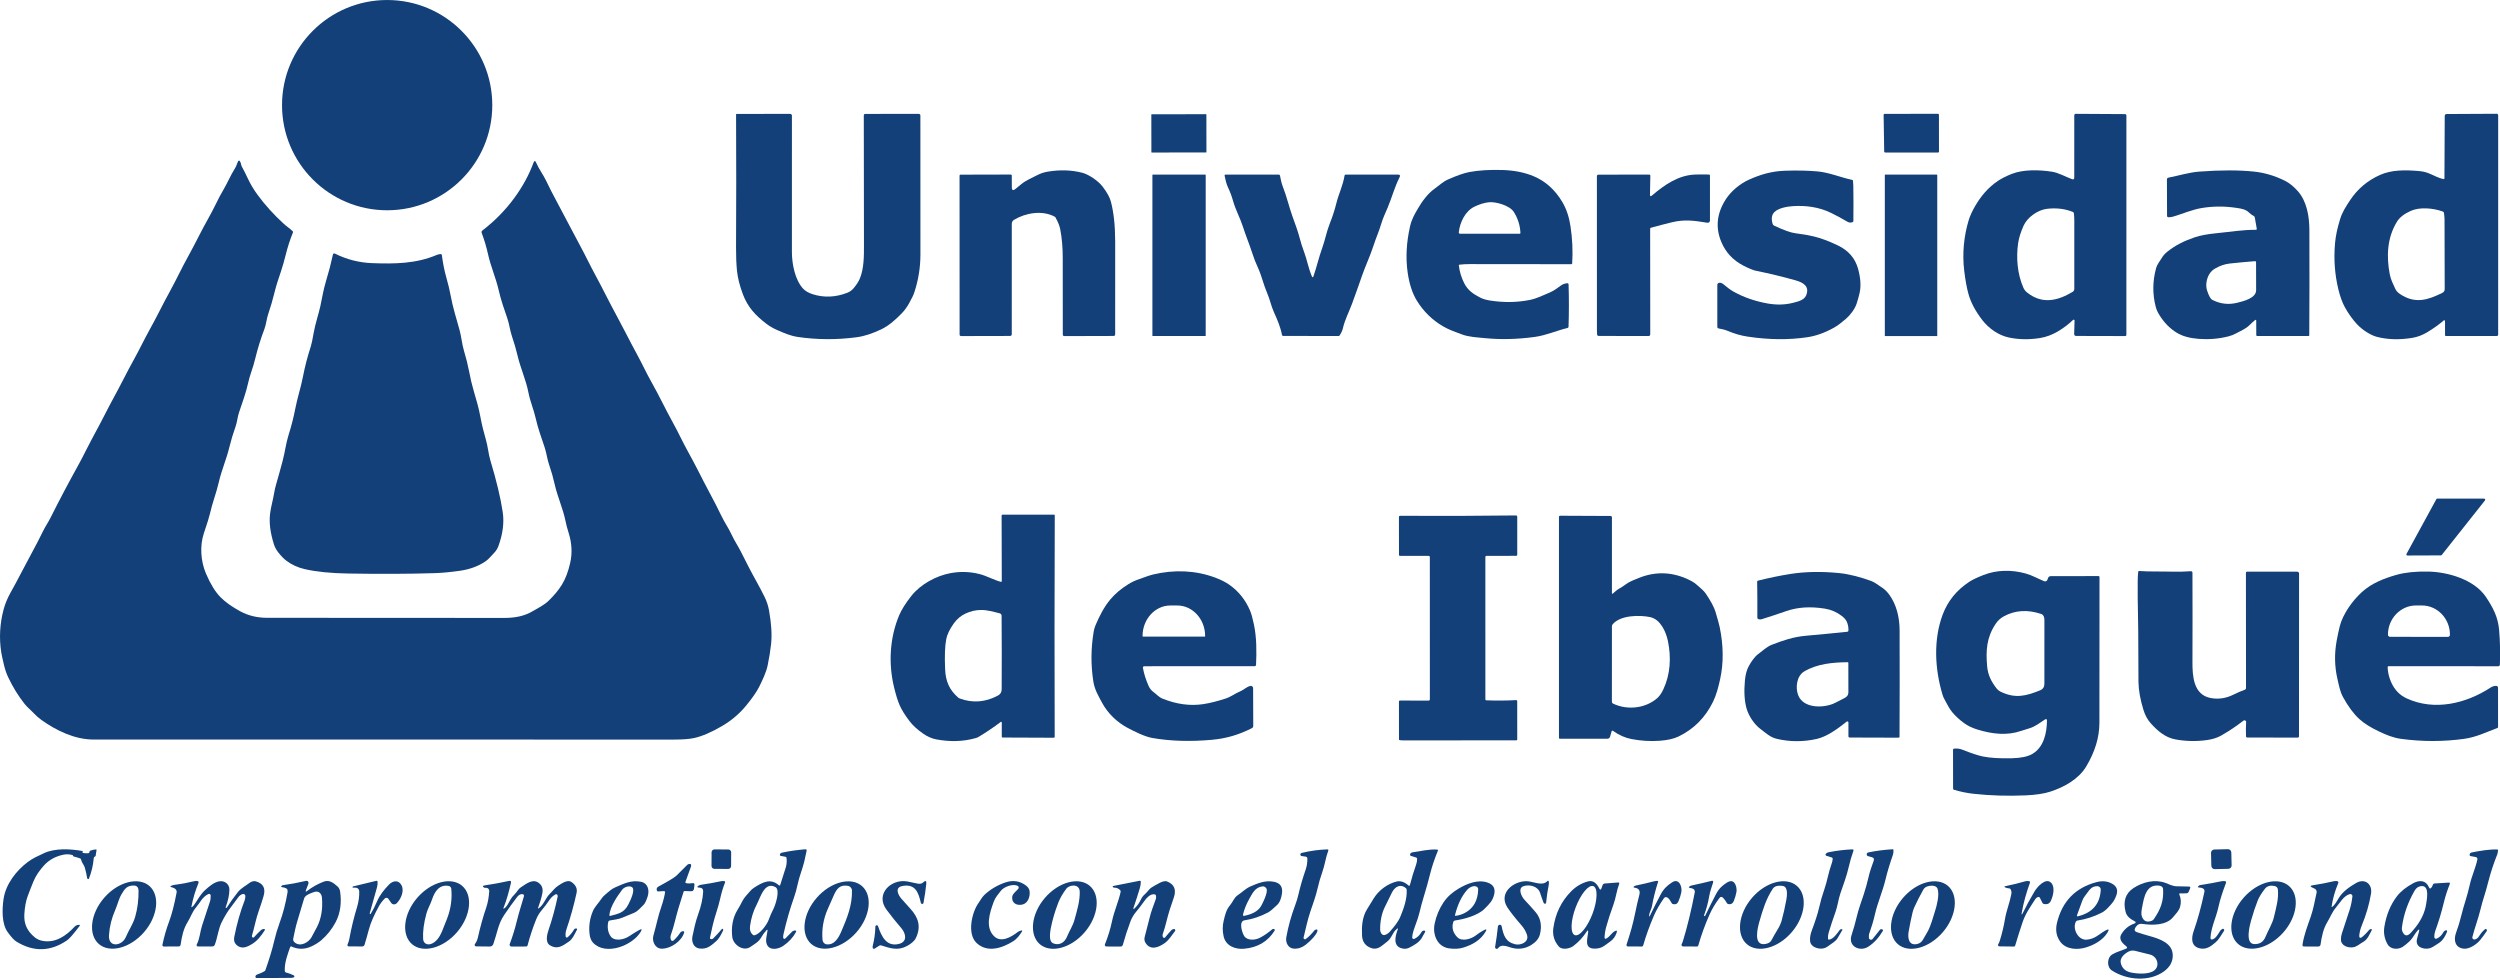 <?xml version="1.0" encoding="UTF-8" standalone="no"?>
<svg xmlns="http://www.w3.org/2000/svg" xmlns:xlink="http://www.w3.org/1999/xlink" xmlns:serif="http://www.serif.com/" width="100%" height="100%" viewBox="0 0 4167 1634" version="1.1" xml:space="preserve" style="fill-rule:evenodd;clip-rule:evenodd;stroke-linejoin:round;stroke-miterlimit:2;">
    <g transform="matrix(2.566,0,0,2.566,-237.39,-147.374)">
        <circle cx="344" cy="125.73" r="68.29" style="fill:rgb(19,64,120);"></circle>
    </g>
    <g transform="matrix(2.566,0,0,2.566,-237.39,-147.374)">
        <path d="M650.95,238.59C653.73,232.1 653.74,223.9 653.72,216.53C653.62,188.557 653.583,160.497 653.61,132.35C653.61,131.845 654.025,131.43 654.53,131.43L689.3,131.39C689.887,131.39 690.37,131.869 690.37,132.45C690.397,163.397 690.407,193.493 690.4,222.74C690.393,231.173 689.053,239.433 686.38,247.52C685.86,249.093 684.713,251.453 682.94,254.6C681.6,256.987 680.103,259.04 678.45,260.76C674.51,264.86 669.87,269.09 664.73,271.46C659.56,273.85 654.61,275.76 648.73,276.53C635.917,278.21 623.257,278.137 610.75,276.31C605.97,275.61 601.93,273.81 597.44,271.87C594.853,270.75 592.533,269.413 590.48,267.86C586.687,264.987 583.633,262.163 581.32,259.39C578.673,256.223 576.6,252.643 575.1,248.65C572.987,243.043 571.697,237.9 571.23,233.22C570.797,228.82 570.597,223.81 570.63,218.19C570.79,190.33 570.797,161.52 570.65,131.76C570.65,131.757 570.65,131.753 570.65,131.75C570.65,131.58 570.79,131.44 570.96,131.44C570.96,131.44 570.96,131.44 570.96,131.44L605.75,131.4C605.753,131.4 605.757,131.4 605.76,131.4C606.396,131.4 606.92,131.924 606.92,132.56C606.92,132.56 606.92,132.56 606.92,132.56C606.86,161.847 606.857,191.413 606.91,221.26C606.93,228.74 608.85,238.99 614.04,244.78C615.5,246.42 617.65,247.687 620.49,248.58C627.79,250.88 635.243,250.563 642.85,247.63C644.483,246.997 645.853,246.02 646.96,244.7C648.833,242.46 650.163,240.423 650.95,238.59Z" style="fill:rgb(19,64,120);fill-rule:nonzero;"></path>
    </g>
    <g transform="matrix(2.566,0,0,2.566,-237.39,-147.374)">
        <path d="M1316.72,131.4L1351.33,131.35C1351.69,131.35 1351.99,131.648 1351.99,132.01L1352.02,155.86C1352.02,156.222 1351.72,156.52 1351.36,156.52L1317.09,156.5C1316.73,156.5 1316.43,156.208 1316.43,155.85L1316.06,132.07C1316.06,132.067 1316.06,132.063 1316.06,132.06C1316.06,131.698 1316.36,131.4 1316.72,131.4C1316.72,131.4 1316.72,131.4 1316.72,131.4Z" style="fill:rgb(19,64,120);fill-rule:nonzero;"></path>
    </g>
    <g transform="matrix(2.566,0,0,2.566,-237.39,-147.374)">
        <path d="M1439.89,172.79L1439.9,132.48C1439.9,131.733 1440.27,131.363 1441.02,131.37L1472.91,131.56C1473.38,131.56 1473.76,131.944 1473.76,132.41L1473.75,274.87C1473.75,275.45 1473.46,275.737 1472.88,275.73L1441.14,275.65C1440.26,275.643 1439.83,275.2 1439.84,274.32C1439.88,271.513 1439.96,268.63 1440.08,265.67C1440.09,265.463 1440.01,265.297 1439.85,265.17C1439.65,265.005 1439.35,265.018 1439.16,265.2C1436.16,268.093 1432.82,270.62 1429.13,272.78C1425.35,274.993 1421.48,276.41 1417.53,277.03C1410.42,278.143 1403.68,278.013 1397.29,276.64C1390.61,275.21 1384.3,270.73 1380.13,265.3C1375.68,259.52 1372.7,253.9 1371.18,248.44C1370.08,244.493 1369.16,239.467 1368.42,233.36C1367.05,222.01 1368.23,210.71 1371.31,200.49C1373.03,194.79 1377.45,187.4 1381.64,182.61C1384.35,179.51 1387.31,176.907 1390.52,174.8C1392.91,173.233 1395.8,171.777 1399.19,170.43C1406.96,167.36 1417.18,167.74 1425.2,168.93C1429.76,169.6 1434.06,172.23 1438.45,173.81C1439.41,174.157 1439.89,173.817 1439.89,172.79ZM1406.94,204.11C1405.05,208.37 1403.87,212.21 1403.4,215.63C1402.12,224.91 1402.87,235.34 1406.89,244.43C1407.42,245.623 1408.26,246.667 1409.4,247.56C1419.11,255.18 1428.97,252.92 1438.85,247.01C1439.51,246.613 1439.92,245.894 1439.92,245.12C1439.89,230.373 1439.89,215.623 1439.92,200.87C1439.93,199.27 1439.84,197.65 1439.66,196.01C1439.62,195.599 1439.35,195.244 1438.96,195.09C1433.85,193.037 1428.25,192.367 1422.15,193.08C1416.18,193.79 1409.39,198.57 1406.94,204.11Z" style="fill:rgb(19,64,120);fill-rule:nonzero;"></path>
    </g>
    <g transform="matrix(2.566,0,0,2.566,-237.39,-147.374)">
        <path d="M1680.35,173.22L1680.54,132.82C1680.54,131.947 1680.98,131.507 1681.86,131.5L1714.29,131.33C1714.29,131.33 1714.3,131.33 1714.3,131.33C1714.83,131.33 1715.26,131.763 1715.26,132.29C1715.26,132.29 1715.25,274.72 1715.25,274.72C1715.25,275.36 1714.93,275.68 1714.28,275.68L1681.21,275.68C1680.95,275.68 1680.74,275.468 1680.74,275.21L1680.73,265.96C1680.73,265.899 1680.72,265.839 1680.7,265.783C1680.6,265.516 1680.3,265.378 1680.04,265.476C1679.98,265.498 1679.93,265.53 1679.88,265.57C1677.07,268.05 1673.57,270.57 1669.38,273.13C1666.18,275.077 1662.89,276.33 1659.52,276.89C1651.21,278.257 1643.56,278.05 1636.56,276.27C1632.16,275.15 1626.69,271.46 1623.55,268.03C1620.57,264.79 1617.97,261.17 1615.76,257.17C1614.05,254.077 1612.62,250.207 1611.49,245.56C1609.11,235.827 1608.37,225.79 1609.28,215.45C1609.69,210.73 1610.8,205.47 1612.61,199.67C1614,195.18 1616.46,191.4 1619.02,187.53C1623.87,180.203 1630.33,174.727 1638.42,171.1C1646.14,167.64 1655.08,167.81 1663.59,168.52C1665.88,168.713 1667.91,169.14 1669.66,169.8C1672.96,171.04 1676.2,173.09 1679.73,173.73C1680.14,173.803 1680.35,173.633 1680.35,173.22ZM1680.07,195.87C1680,195.372 1679.65,194.955 1679.18,194.79C1672.91,192.58 1664.35,191.78 1658.42,194.44C1654.21,196.333 1651.26,198.643 1649.57,201.37C1643.11,211.79 1642.56,224.01 1644.87,235.78C1645.5,238.98 1647.07,242.11 1648.43,245.07C1649.02,246.35 1650.02,247.463 1651.44,248.41C1661.29,254.98 1669.4,252.4 1678.95,247.68C1679.99,247.167 1680.51,246.357 1680.52,245.25C1680.54,229.203 1680.5,214.16 1680.41,200.12C1680.4,198.773 1680.29,197.357 1680.07,195.87Z" style="fill:rgb(19,64,120);fill-rule:nonzero;"></path>
    </g>
    <g transform="matrix(2.566,-0.004,0.004,2.566,1964.96,222.292)">
        <path d="M17.88,-12.21L17.88,12.21C17.88,12.326 17.786,12.42 17.67,12.42L-17.67,12.42C-17.786,12.42 -17.88,12.326 -17.88,12.21L-17.88,-12.21C-17.88,-12.326 -17.786,-12.42 -17.67,-12.42L17.67,-12.42C17.786,-12.42 17.88,-12.326 17.88,-12.21Z" style="fill:rgb(19,64,120);"></path>
    </g>
    <g transform="matrix(2.566,0,0,2.566,-237.39,-147.374)">
        <path d="M245.14,166.78C245.89,165.6 246.25,164.45 246.74,163.14C247.42,161.307 248.12,161.3 248.84,163.12C249.14,163.88 249.13,164.77 249.56,165.55C250.967,168.143 252.237,170.667 253.37,173.12C255.08,176.83 257.33,180.58 259.7,183.82C264.613,190.54 270.37,196.907 276.97,202.92C278.83,204.61 280.83,205.86 282.61,207.6C282.87,207.853 282.93,208.147 282.79,208.48C280.89,213.18 279.323,218.023 278.09,223.01C277.157,226.77 276.167,230.24 275.12,233.42C273.58,238.1 272.06,242.35 270.86,247.28C269.693,252.06 268.317,256.783 266.73,261.45C265.66,264.6 265.43,268.09 264.28,271.12C261.9,277.393 259.97,283.577 258.49,289.67C257.663,293.083 256.7,296.357 255.6,299.49C254.847,301.623 254.21,303.87 253.69,306.23C252.25,312.72 249.88,319.1 247.79,325.32C246.83,328.2 246.49,331.78 245.61,334.27C243.903,339.09 242.523,343.673 241.47,348.02C239.59,355.78 236.36,363.07 234.62,370.74C233.05,377.63 230.42,384.14 228.88,391.13C228.447,393.083 227.117,397.373 224.89,404C222.28,411.75 222.81,421.84 226.3,430.01C229.26,436.91 232.437,442.053 235.83,445.44C239.043,448.647 243.297,451.677 248.59,454.53C253.783,457.337 259.56,458.74 265.92,458.74C319.087,458.773 370.367,458.8 419.76,458.82C426.79,458.83 432.93,457.8 438.64,454.39C442.17,452.27 445.77,450.64 448.85,447.69C452.443,444.25 455.343,440.74 457.55,437.16C459.803,433.5 461.58,428.83 462.88,423.15C464.347,416.75 463.99,410.14 461.81,403.32C460.97,400.687 460.303,398.153 459.81,395.72C458.14,387.54 454.6,380.04 452.79,371.91C451.837,367.623 450.643,363.427 449.21,359.32C447.94,355.66 447.55,351.83 446.34,348.16C444.24,341.79 441.94,335.67 440.47,329.08C439.23,323.55 436.87,318.12 435.78,312.46C434.2,304.26 430.61,296.58 428.7,288.43C427.747,284.37 426.553,280.247 425.12,276.06C423.78,272.16 423.4,268.14 422.08,264.29C420,258.28 417.89,252.3 416.5,246.12C414.72,238.22 411.27,230.53 409.52,222.53C408.56,218.117 407.18,213.48 405.38,208.62C405.196,208.123 405.359,207.558 405.78,207.23C413.913,200.957 420.867,193.873 426.64,185.98C432.02,178.62 436.153,171.017 439.04,163.17C439.587,161.683 440.17,161.667 440.79,163.12C442.58,167.3 445.42,170.95 447.36,175.03C449.36,179.23 451.48,183.397 453.72,187.53C459.09,197.43 464.09,207.37 469.44,217.21C472.73,223.26 475.76,229.71 479.06,235.77C483.91,244.67 488.29,253.78 493.2,262.76C495.187,266.407 497.12,270.077 499,273.77C501.287,278.263 503.707,282.853 506.26,287.54C509.59,293.65 512.48,299.96 515.88,305.96C520.59,314.3 524.76,323.18 529.4,331.58C531.247,334.913 532.983,338.25 534.61,341.59C538.01,348.55 542.04,355.34 545.54,362.28C548.473,368.087 551.147,373.24 553.56,377.74C556.36,382.953 559,388.123 561.48,393.25C563.1,396.59 565.96,400.81 567.8,404.84C569.54,408.63 571.9,412.07 573.74,415.72C575.353,418.94 577.037,422.253 578.79,425.66C582.15,432.22 585.99,438.63 589.28,445.42C590.58,448.093 591.497,450.897 592.03,453.83C593.61,462.497 594.053,469.92 593.36,476.1C592.9,480.247 592.173,484.73 591.18,489.55C590.22,494.2 587.82,499.18 585.68,503.49C584.073,506.73 581.243,510.82 577.19,515.76C572.83,521.08 567.577,525.53 561.43,529.11C554.417,533.19 548.37,535.773 543.29,536.86C540.217,537.513 535.923,537.84 530.41,537.84C404.077,537.82 278.373,537.813 153.3,537.82C141.12,537.82 129.22,532.08 119.48,525.14C117.673,523.853 116.033,522.42 114.56,520.84C112.57,518.7 110.33,516.98 108.47,514.64C104.39,509.48 100.837,503.71 97.81,497.33C96.703,494.997 95.8,492.35 95.1,489.39C94.147,485.41 93.547,482.617 93.3,481.01C91.893,471.823 92.4,462.637 94.82,453.45C95.813,449.683 97.4,445.867 99.58,442C101.713,438.2 103.777,434.367 105.77,430.5C108.143,425.907 110.63,421.227 113.23,416.46C115.73,411.873 118.173,407.147 120.56,402.28C121.96,399.42 123.79,396.79 125.2,393.99C131.007,382.41 137.12,370.833 143.54,359.26C144.8,356.987 146.55,353.623 148.79,349.17C152.66,341.49 156.87,334.15 160.79,326.35C164.57,318.84 168.76,311.54 172.62,303.93C174.933,299.383 177.38,294.777 179.96,290.11C183.31,284.06 186.31,277.7 189.69,271.61C191.757,267.897 193.72,264.207 195.58,260.54C198.14,255.513 200.79,250.487 203.53,245.46C205.283,242.233 207.03,238.867 208.77,235.36C212.9,227.02 217.5,219.19 221.69,210.77C225.23,203.66 229.49,196.74 232.98,189.45C234.427,186.437 235.887,183.683 237.36,181.19C240.23,176.34 242.23,171.4 245.14,166.78Z" style="fill:rgb(19,64,120);fill-rule:nonzero;"></path>
    </g>
    <g transform="matrix(2.566,0,0,2.566,-237.39,-147.374)">
        <path d="M1040.13,229.89C1040.61,233.877 1041.77,237.7 1043.6,241.36C1046,246.13 1049.55,248.4 1053.9,250.69C1055.61,251.59 1057.77,252.243 1060.38,252.65C1069.25,254.043 1077.82,253.927 1086.07,252.3C1090.73,251.39 1094.92,249.22 1099.24,247.42C1102.14,246.22 1104.18,244.45 1106.65,242.75C1107.78,241.977 1109.06,241.537 1110.5,241.43C1111.09,241.383 1111.4,241.657 1111.42,242.25C1111.69,251.477 1111.69,260.577 1111.4,269.55C1111.38,270.07 1111.12,270.39 1110.61,270.51C1103.63,272.16 1097.05,275.26 1089.31,276.31C1077.9,277.857 1067.04,278.103 1056.75,277.05C1051.99,276.56 1046.87,276.38 1042.3,274.72C1038.1,273.18 1033.83,271.7 1030.05,269.51C1022.99,265.417 1017.29,259.877 1012.95,252.89C1009.97,248.09 1007.94,241.903 1006.87,234.33C1005.54,224.93 1006.06,214.983 1008.44,204.49C1009.46,199.97 1011.26,196.81 1013.51,192.97C1016.42,188 1019.93,183.19 1024.51,179.92C1027.32,177.92 1029.71,175.53 1032.99,174.07C1038.82,171.47 1043.48,169.843 1046.97,169.19C1053.06,168.037 1060.32,167.597 1068.73,167.87C1076.1,168.117 1082.66,169.417 1088.42,171.77C1096.28,174.977 1102.62,180.647 1107.43,188.78C1110,193.14 1111.75,198.35 1112.66,204.41C1113.89,212.503 1114.26,220.517 1113.77,228.45C1113.74,228.85 1113.53,229.05 1113.14,229.05C1085.72,229.07 1063.78,229.047 1047.32,228.98C1045.11,228.973 1042.86,229.097 1040.56,229.35C1040.24,229.39 1040.1,229.57 1040.13,229.89ZM1075.89,195.17C1073.18,190.82 1063.9,188.31 1059.56,188.82C1056.56,189.173 1053.45,190.133 1050.23,191.7C1044.13,194.68 1040.81,202.04 1040.11,208.25C1040.04,208.917 1040.34,209.25 1041.01,209.25L1079.68,209.26C1079.68,209.26 1079.69,209.26 1079.69,209.26C1079.94,209.255 1080.15,209.038 1080.14,208.78C1080.14,208.777 1080.14,208.773 1080.14,208.77C1079.94,203.923 1078.52,199.39 1075.89,195.17Z" style="fill:rgb(19,64,120);fill-rule:nonzero;"></path>
    </g>
    <g transform="matrix(2.566,0,0,2.566,-237.39,-147.374)">
        <path d="M749.76,178.96C749.767,181.107 750.59,181.487 752.23,180.1C753.463,179.06 754.733,178.013 756.04,176.96C759.12,174.47 762.79,173.03 766.29,171.2C768.383,170.113 770.583,169.37 772.89,168.97C780.863,167.603 788.397,167.827 795.49,169.64C799.54,170.67 805.75,174.74 808.75,178.67C811.583,182.377 813.363,185.59 814.09,188.31C815.943,195.277 816.883,203.92 816.91,214.24C816.963,233.527 816.96,253.62 816.9,274.52C816.9,275.28 816.523,275.66 815.77,275.66L783.96,275.75C783.233,275.75 782.87,275.387 782.87,274.66C782.863,257.667 782.853,241.123 782.84,225.03C782.83,218.49 782.38,212.39 781.2,206.28C780.787,204.153 779.773,201.637 778.16,198.73C778.013,198.47 777.81,198.273 777.55,198.14C769.44,193.84 758.68,195.71 751.17,200.24C750.283,200.773 749.739,201.735 749.74,202.77L749.73,274.47C749.73,275.263 749.333,275.66 748.54,275.66L716.91,275.73C716.197,275.73 715.84,275.373 715.84,274.66L715.81,171.44C715.81,171.142 716.052,170.895 716.35,170.89L749.03,170.81C749.419,170.81 749.74,171.135 749.74,171.53L749.76,178.96Z" style="fill:rgb(19,64,120);fill-rule:nonzero;"></path>
    </g>
    <g transform="matrix(2.566,0,0,2.566,-237.39,-147.374)">
        <path d="M1265.74,249.29C1268.17,243.4 1263.8,240.93 1258.89,239.54C1250.68,237.22 1242.04,235.133 1232.99,233.28C1231.17,232.913 1228.49,231.81 1224.96,229.97C1218.22,226.47 1213.58,221.52 1210.68,214.7C1206.71,205.36 1207.64,196.123 1213.48,186.99C1216.96,181.53 1222.89,176.72 1228.42,174.22C1235.83,170.87 1243.2,168.64 1251.84,168.34C1259.74,168.073 1266.78,168.213 1272.96,168.76C1280.72,169.44 1288.01,172.66 1295.63,174.28C1295.95,174.347 1296.13,174.54 1296.16,174.86C1296.28,175.887 1296.35,176.927 1296.37,177.98C1296.5,185.553 1296.51,193.23 1296.41,201.01C1296.41,201.317 1296.27,201.537 1295.99,201.67C1294.84,202.217 1293.66,202.133 1292.45,201.42C1289.2,199.487 1285.74,197.61 1282.05,195.79C1274.16,191.89 1265.32,190.76 1257,191.35C1253.34,191.6 1247.77,192.56 1245.14,195.18C1243.37,196.94 1242.97,199.45 1243.92,202.71C1244.1,203.33 1244.48,203.777 1245.06,204.05C1251.19,206.977 1255.87,208.627 1259.08,209C1263.25,209.493 1267.15,210.173 1270.8,211.04C1275.27,212.113 1280.43,214.043 1286.28,216.83C1293.22,220.13 1297.63,225.24 1299.5,232.16C1301.13,238.153 1301.45,243.33 1300.47,247.69C1299.94,250.05 1299.26,252.453 1298.44,254.9C1297.3,258.29 1294.26,262.25 1291.57,264.55C1288.44,267.23 1285.89,269.12 1283.93,270.22C1277.93,273.573 1272.1,275.667 1266.43,276.5C1254.28,278.3 1241.32,278.153 1227.56,276.06C1223.31,275.413 1219.05,274.18 1214.77,272.36C1213.01,271.62 1210.82,271.13 1208.91,270.78C1208.32,270.673 1208.03,270.317 1208.03,269.71L1208.03,242.55C1208.03,241.79 1208.4,241.323 1209.13,241.15C1210.02,240.937 1211.01,241.263 1212.08,242.13C1214.16,243.82 1216.19,245.53 1218.52,246.84C1225.12,250.527 1232.48,253.097 1240.61,254.55C1246.54,255.61 1252.13,255.46 1257.38,254.1C1260.38,253.32 1264.44,252.43 1265.74,249.29Z" style="fill:rgb(19,64,120);fill-rule:nonzero;"></path>
    </g>
    <g transform="matrix(2.566,0,0,2.566,-237.39,-147.374)">
        <path d="M1558.1,265.61C1558.1,265.61 1558.1,265.61 1558.1,265.61C1558.1,265.379 1557.91,265.19 1557.68,265.19C1557.59,265.19 1557.49,265.222 1557.42,265.28C1556.11,266.34 1554.89,267.44 1553.77,268.58C1551.3,271.08 1548.06,272.31 1545.06,273.96C1543.47,274.833 1541.79,275.493 1540.01,275.94C1533.8,277.513 1527.39,278.053 1520.77,277.56C1514.86,277.113 1510.11,275.79 1506.51,273.59C1501.97,270.81 1498.17,266.927 1495.12,261.94C1494.01,260.14 1493.26,258.45 1492.85,256.87C1490.67,248.55 1490.71,240.25 1493.04,231.61C1493.71,229.15 1495.45,227.21 1496.73,225.02C1497.56,223.593 1498.68,222.307 1500.07,221.16C1505.42,216.77 1511.51,213.81 1518.31,211.53C1521.8,210.357 1526.45,209.49 1532.24,208.93C1540.89,208.09 1549.19,206.65 1557.77,206.71C1558.3,206.717 1558.52,206.46 1558.43,205.94L1557.16,198.66C1557.09,198.247 1556.87,197.943 1556.5,197.75C1555.34,197.15 1554.28,196.38 1553.33,195.44C1551.18,193.32 1548.24,192.92 1545.39,192.49C1537.63,191.303 1530.07,191.327 1522.72,192.56C1516.04,193.68 1510.23,196.38 1503.97,198.18C1502.96,198.467 1501.96,198.587 1500.95,198.54C1500.52,198.524 1500.17,198.159 1500.17,197.72L1500.09,173.99C1500.09,173.428 1500.49,172.939 1501.05,172.83C1507.8,171.51 1514.58,169.38 1521.1,168.9C1534.99,167.867 1546.86,167.867 1556.69,168.9C1563.46,169.613 1570.08,171.567 1576.55,174.76C1579.53,176.227 1582.4,178.527 1585.16,181.66C1590.97,188.24 1592.59,197.98 1592.62,206.77C1592.71,230.29 1592.69,253.083 1592.55,275.15C1592.55,275.53 1592.36,275.717 1591.98,275.71L1558.64,275.67C1558.36,275.67 1558.12,275.431 1558.12,275.14L1558.1,265.61ZM1526.9,248.17C1527.57,249.65 1528.21,251.53 1529.74,252.31C1534.85,254.877 1540.15,255.48 1545.65,254.12C1549.52,253.16 1558.01,251.21 1558.03,245.97C1558.06,239.777 1558.04,233.693 1557.99,227.72C1557.99,227.372 1557.7,227.089 1557.35,227.089C1557.34,227.089 1557.32,227.089 1557.31,227.09C1552.61,227.43 1547.15,227.937 1540.92,228.61C1537.65,228.963 1534.43,230.07 1531.26,231.93C1528.71,233.43 1526.99,235.84 1526.11,239.16C1525.3,242.2 1525.57,245.203 1526.9,248.17Z" style="fill:rgb(19,64,120);fill-rule:nonzero;"></path>
    </g>
    <g transform="matrix(2.566,0,0,2.566,-237.39,-147.374)">
        <path d="M875.7,171.116L875.7,275.464C875.7,275.6 875.59,275.71 875.454,275.71L841.326,275.71C841.19,275.71 841.08,275.6 841.08,275.464L841.08,171.116C841.08,170.98 841.19,170.87 841.326,170.87L875.454,170.87C875.59,170.87 875.7,170.98 875.7,171.116Z" style="fill:rgb(19,64,120);"></path>
    </g>
    <g transform="matrix(2.566,0,0,2.566,-237.39,-147.374)">
        <path d="M944.62,236.83C945.033,237.803 945.41,237.79 945.75,236.79C947.85,230.64 949.2,224.57 951.4,218.49C953.3,213.24 954.22,207.86 956.25,202.78C958.097,198.133 959.553,193.643 960.62,189.31C962.14,183.15 964.9,177.86 965.91,171.4C965.963,171.09 966.23,170.861 966.54,170.86L1000.57,170.83C1001.87,170.823 1002.23,171.403 1001.64,172.57C998.35,179.08 996.65,185.76 993.87,192.37C992.42,195.82 990.81,199.13 989.76,202.71C988.35,207.52 986.29,212.05 984.77,216.79C982.61,223.57 979.46,230.07 977.14,236.82C975.107,242.733 972.953,248.773 970.68,254.94C968.72,260.23 966.06,265.16 964.82,270.69C964.48,272.177 963.77,273.717 962.69,275.31C962.51,275.577 962.26,275.707 961.94,275.7L926,275.64C925.593,275.64 925.35,275.437 925.27,275.03C924.21,269.59 922.21,265.1 919.96,260.07C918.15,256.03 917.37,251.78 915.6,247.74C913.27,242.43 912.09,236.65 909.68,231.43C908.213,228.237 906.983,225.09 905.99,221.99C904.12,216.13 901.73,210.53 899.84,204.58C898.03,198.91 895.08,193.76 893.42,187.77C892.62,184.89 891.53,181.997 890.15,179.09C889.05,176.78 888.5,174.03 887.97,171.5C887.962,171.464 887.958,171.427 887.958,171.39C887.958,171.105 888.193,170.87 888.478,170.87C888.479,170.87 888.479,170.87 888.48,170.87L923.19,170.85C923.603,170.85 923.853,171.05 923.94,171.45C924.45,173.77 924.84,176.21 925.7,178.38C928.31,185 929.74,191.5 932.06,198C933.74,202.69 935.49,207.24 936.75,212.08C937.557,215.187 938.52,218.22 939.64,221.18C941.56,226.27 942.41,231.64 944.62,236.83Z" style="fill:rgb(19,64,120);fill-rule:nonzero;"></path>
    </g>
    <g transform="matrix(2.566,0,0,2.566,-237.39,-147.374)">
        <path d="M1164.41,205.99L1164.47,274.5C1164.47,275.307 1164.07,275.707 1163.26,275.7L1131.06,275.65C1130.39,275.643 1130.01,275.307 1129.94,274.64C1129.87,273.873 1129.83,272.993 1129.83,272C1129.81,238.5 1129.8,205.11 1129.81,171.83C1129.81,171.314 1130.24,170.89 1130.76,170.89L1163.81,170.84C1163.81,170.84 1163.81,170.84 1163.82,170.84C1164.21,170.843 1164.53,171.166 1164.53,171.555C1164.53,171.557 1164.53,171.558 1164.53,171.56L1164.29,183.83C1164.26,184.983 1164.69,185.187 1165.57,184.44C1173.71,177.53 1182.73,171.14 1193.84,170.81C1196.75,170.723 1199.68,170.72 1202.62,170.8C1202.97,170.805 1203.25,171.093 1203.25,171.44L1203.25,200.69C1203.25,201.49 1202.59,202.148 1201.79,202.148C1201.71,202.148 1201.64,202.142 1201.56,202.13C1193.55,200.86 1187.11,199.73 1178.5,201.83C1173.91,202.943 1169.36,204.13 1164.87,205.39C1164.56,205.477 1164.41,205.677 1164.41,205.99Z" style="fill:rgb(19,64,120);fill-rule:nonzero;"></path>
    </g>
    <g transform="matrix(2.566,0,0,2.566,-237.39,-147.374)">
        <path d="M1350.9,171.127L1350.9,275.493C1350.9,275.635 1350.79,275.75 1350.64,275.75L1317.1,275.75C1316.95,275.75 1316.84,275.635 1316.84,275.493L1316.84,171.127C1316.84,170.985 1316.95,170.87 1317.1,170.87L1350.64,170.87C1350.79,170.87 1350.9,170.985 1350.9,171.127Z" style="fill:rgb(19,64,120);"></path>
    </g>
    <g transform="matrix(2.566,0,0,2.566,-237.39,-147.374)">
        <path d="M376.22,223.03C377.087,222.663 377.953,222.477 378.82,222.47C379.233,222.47 379.467,222.673 379.52,223.08C380.24,228.527 381.193,233.327 382.38,237.48C383.68,242.047 384.637,246.033 385.25,249.44C386.63,257.12 389.02,264.47 391.07,271.97C392.26,276.33 392.57,280.85 393.85,285.12C395.323,290.013 396.453,294.557 397.24,298.75C398.067,303.183 399.06,307.37 400.22,311.31C401.85,316.85 403.47,322.31 404.53,328.06C405.43,332.913 406.633,337.913 408.14,343.06C409.44,347.48 409.74,352.2 411.09,356.66C414.997,369.587 417.653,380.697 419.06,389.99C420.093,396.81 419.173,404.17 416.3,412.07C415.653,413.857 414.667,415.407 413.34,416.72C411.52,418.54 410.1,420.57 407.91,422.05C403.237,425.223 397.683,427.27 391.25,428.19C385.057,429.077 379.507,429.593 374.6,429.74C357.947,430.247 339.293,430.327 318.64,429.98C307.207,429.787 297.767,428.823 290.32,427.09C285.813,426.037 281.83,424.183 278.37,421.53C276.763,420.297 275.063,418.537 273.27,416.25C271.95,414.563 271.007,412.813 270.44,411C268.087,403.513 267.25,396.933 267.93,391.26C268.5,386.54 269.87,382.2 270.61,377.59C270.897,375.817 271.29,374.073 271.79,372.36C273.303,367.153 274.767,361.873 276.18,356.52C277.6,351.14 278.27,345.4 279.92,340.12C281.813,334.087 283.277,328.363 284.31,322.95C285.68,315.79 287.99,309.01 289.35,301.91C290.55,295.643 292.253,289.097 294.46,282.27C294.927,280.817 295.53,277.94 296.27,273.64C297.25,267.92 299.54,261.19 300.57,256.45C301.72,251.16 302.6,245.57 304.2,240.32C306.027,234.313 307.543,228.507 308.75,222.9C308.93,222.06 309.403,221.833 310.17,222.22C317.77,226 325.797,228.047 334.25,228.36C348.77,228.9 362.75,228.77 376.22,223.03Z" style="fill:rgb(19,64,120);fill-rule:nonzero;"></path>
    </g>
    <g transform="matrix(2.566,0,0,2.566,-237.39,-147.374)">
        <path d="M1706.69,382.48L1678.6,417.93C1678.47,418.098 1678.27,418.198 1678.05,418.2L1656.34,418.28C1656.34,418.28 1656.34,418.28 1656.33,418.28C1655.94,418.28 1655.62,417.96 1655.62,417.57C1655.62,417.451 1655.65,417.334 1655.71,417.23L1675.1,381.67C1675.22,381.443 1675.46,381.301 1675.72,381.3L1706.13,381.33C1706.13,381.33 1706.13,381.33 1706.13,381.33C1706.52,381.33 1706.84,381.651 1706.84,382.04C1706.84,382.2 1706.79,382.355 1706.69,382.48Z" style="fill:rgb(19,64,120);fill-rule:nonzero;"></path>
    </g>
    <g transform="matrix(2.566,0,0,2.566,-237.39,-147.374)">
        <path d="M743.24,434.78L743.13,392.31C743.13,391.93 743.32,391.74 743.7,391.74L777.24,391.76C777.47,391.76 777.66,391.954 777.66,392.19C777.473,441.91 777.457,489.873 777.61,536.08C777.61,536.083 777.61,536.087 777.61,536.09C777.61,536.397 777.357,536.65 777.05,536.65C777.047,536.65 777.043,536.65 777.04,536.65L743.75,536.51C743.47,536.51 743.24,536.28 743.24,536L743.24,526.73C743.24,526.683 743.233,526.636 743.218,526.591C743.142,526.368 742.891,526.248 742.662,526.326C742.619,526.341 742.577,526.362 742.54,526.39C738.287,529.65 733.537,532.863 728.29,536.03C727.717,536.377 727.1,536.647 726.44,536.84C718.387,539.147 709.79,539.437 700.65,537.71C697.75,537.157 694.897,535.897 692.09,533.93C688.363,531.323 685.46,528.66 683.38,525.94C680.307,521.933 678.107,518.37 676.78,515.25C675.613,512.523 674.437,508.71 673.25,503.81C669.45,488.06 670.57,471.4 676.58,457.12C678.12,453.467 680.773,449.253 684.54,444.48C690.57,436.84 700.76,431.46 709.76,429.76C716.193,428.547 722.53,428.733 728.77,430.32C733.49,431.52 737.76,434.03 742.49,435.34C742.99,435.48 743.24,435.293 743.24,434.78ZM716.06,511.19C724.433,514.257 732.69,513.593 740.83,509.2C742.377,508.36 743.157,507.007 743.17,505.14C743.263,489.547 743.247,473.68 743.12,457.54C743.113,456.593 742.65,456.01 741.73,455.79C737.77,454.81 733.8,453.6 729.54,453.66C726.147,453.707 722.847,454.49 719.64,456.01C716.553,457.463 714,459.633 711.98,462.52C709.353,466.26 707.753,469.59 707.18,472.51C706.287,477.03 706.043,483.647 706.45,492.36C706.81,500.08 709.22,505.52 714.75,510.41C715.133,510.753 715.578,511.018 716.06,511.19Z" style="fill:rgb(19,64,120);fill-rule:nonzero;"></path>
    </g>
    <g transform="matrix(2.566,0,0,2.566,-237.39,-147.374)">
        <path d="M1058.17,418.51C1057.63,418.517 1057.36,418.79 1057.36,419.33L1057.37,511.77C1057.37,512.123 1057.55,512.31 1057.91,512.33C1064.3,512.603 1070.79,512.56 1077.39,512.2C1077.4,512.199 1077.42,512.199 1077.43,512.199C1077.77,512.199 1078.05,512.479 1078.05,512.819C1078.05,512.819 1078.05,512.82 1078.05,512.82L1078.07,537.68C1078.07,538.107 1077.86,538.32 1077.43,538.32C1052.22,538.333 1028.13,538.357 1005.16,538.39C1003.95,538.397 1002.78,538.337 1001.64,538.21C1001.42,538.189 1001.25,537.997 1001.25,537.77L1001.23,513.13C1001.23,512.779 1001.52,512.49 1001.87,512.49L1020.52,512.52C1020.52,512.52 1020.52,512.52 1020.53,512.52C1020.96,512.517 1021.31,512.162 1021.31,511.734C1021.31,511.733 1021.31,511.731 1021.31,511.73L1021.29,419.28C1021.29,418.863 1020.95,418.52 1020.53,418.52L1001.88,418.51C1001.53,418.51 1001.25,418.226 1001.25,417.88L1001.22,393.19C1001.22,392.806 1001.54,392.49 1001.93,392.49C1029.64,392.623 1053.75,392.55 1074.25,392.27C1075.29,392.257 1076.3,392.25 1077.28,392.25C1077.71,392.25 1078.07,392.602 1078.07,393.03L1078.07,417.83C1078.07,418.187 1077.78,418.48 1077.42,418.48L1058.17,418.51Z" style="fill:rgb(19,64,120);fill-rule:nonzero;"></path>
    </g>
    <g transform="matrix(2.566,0,0,2.566,-237.39,-147.374)">
        <path d="M1139.35,532.56L1138.38,535.92C1138.12,536.833 1137.51,537.29 1136.56,537.29L1105.74,537.3C1105.36,537.3 1105.17,537.113 1105.17,536.74L1105.17,393.26C1105.17,392.713 1105.44,392.44 1105.99,392.44L1138.72,392.59C1139.19,392.595 1139.58,392.986 1139.58,393.46L1139.57,442.78C1139.57,442.781 1139.57,442.782 1139.57,442.783C1139.57,442.969 1139.72,443.123 1139.91,443.123C1139.99,443.123 1140.06,443.097 1140.12,443.05C1141.48,441.95 1142.61,440.72 1144.17,439.86C1145.64,439.053 1147.03,438.147 1148.36,437.14C1150.87,435.25 1154.03,434.06 1157,432.87C1168.55,428.23 1179.97,428.907 1191.28,434.9C1192.74,435.673 1194.11,436.663 1195.38,437.87C1197.22,439.61 1199.24,441.05 1200.66,443.19C1203.93,448.097 1205.98,451.953 1206.82,454.76C1208.31,459.747 1209.24,463.113 1209.59,464.86C1212.06,476.933 1212.16,488.14 1209.89,498.48C1208.81,503.42 1207.51,508.64 1205.29,513.2C1200.28,523.513 1192.76,531.08 1182.71,535.9C1179.74,537.327 1175.73,538.23 1170.68,538.61C1164.63,539.063 1158.49,538.693 1152.26,537.5C1148.15,536.713 1144.17,534.953 1140.33,532.22C1139.84,531.88 1139.52,531.993 1139.35,532.56ZM1172.97,505.23C1177.61,495.38 1178.12,484.38 1175.95,473.84C1174.72,467.89 1171.14,459.73 1164.44,458.3C1157.61,456.84 1145.11,456.95 1140.06,462.94C1139.74,463.314 1139.57,463.786 1139.57,464.27L1139.55,513.2C1139.55,513.762 1139.88,514.274 1140.38,514.51C1149.92,519.03 1161.68,517.43 1169.07,510.85C1170.51,509.563 1171.81,507.69 1172.97,505.23Z" style="fill:rgb(19,64,120);fill-rule:nonzero;"></path>
    </g>
    <g transform="matrix(2.566,0,0,2.566,-237.39,-147.374)">
        <path d="M1422.17,525.28C1422.17,524.881 1421.84,524.553 1421.44,524.553C1421.31,524.553 1421.17,524.59 1421.06,524.66C1417.75,526.74 1414.66,529.38 1410.84,530.49C1408.98,531.03 1407.2,531.59 1405.51,532.17C1396.1,535.4 1386.6,534.28 1376.92,531.3C1373.71,530.307 1370.97,529.01 1368.7,527.41C1365.58,525.203 1362.89,522.747 1360.62,520.04C1358.54,517.57 1357.34,514.74 1355.73,511.97C1355.13,510.943 1354.65,509.813 1354.28,508.58C1349.21,491.56 1348.4,472.77 1354.43,456.64C1357.72,447.84 1363.49,440.737 1371.73,435.33C1373.61,434.09 1376.64,432.643 1380.81,430.99C1389.58,427.52 1399.21,427.46 1408.28,429.95C1412.51,431.11 1416.29,433.33 1420.35,434.97C1420.54,435.046 1420.74,435.085 1420.95,435.085C1421.63,435.085 1422.25,434.648 1422.47,434L1422.85,432.92C1423.11,432.181 1423.8,431.681 1424.58,431.68L1455.72,431.64C1456.03,431.64 1456.29,431.893 1456.29,432.2C1456.32,463.813 1456.3,495.423 1456.23,527.03C1456.21,536.363 1453.36,545.783 1447.68,555.29C1442.69,563.64 1433.18,568.8 1424.25,571.69C1420.18,573.003 1414.81,573.803 1408.14,574.09C1396.57,574.59 1385.36,574.247 1374.5,573.06C1370.16,572.58 1365.91,571.707 1361.75,570.44C1361.37,570.327 1361.18,570.07 1361.18,569.67L1361.15,544.5C1361.14,544.04 1361.37,543.783 1361.83,543.73C1363.71,543.51 1365.49,543.733 1367.16,544.4C1372.89,546.68 1377.34,548.15 1380.5,548.81C1385.02,549.757 1391.25,550.147 1399.2,549.98C1405.25,549.847 1409.76,548.897 1412.73,547.13C1420.2,542.68 1422.07,533.55 1422.17,525.28ZM1392,506.7C1401.59,511.43 1408.76,509.5 1417.77,505.82C1419.58,505.08 1420.48,503.687 1420.49,501.64C1420.54,487.293 1420.54,473.483 1420.5,460.21C1420.5,458.57 1420.11,456.81 1418.34,456.22C1409.53,453.28 1401.46,453.807 1394.11,457.8C1391.94,458.98 1390.15,460.63 1388.76,462.75C1382.92,471.64 1382.42,479.87 1383.3,490.19C1383.8,496 1386.05,500.28 1389.51,504.71C1390.15,505.53 1390.98,506.193 1392,506.7Z" style="fill:rgb(19,64,120);fill-rule:nonzero;"></path>
    </g>
    <g transform="matrix(2.566,0,0,2.566,-237.39,-147.374)">
        <path d="M1550.72,525.37C1550.4,525.269 1550.05,525.333 1549.79,525.54C1544.98,529.28 1540.12,532.53 1535.21,535.29C1532.74,536.677 1529.76,537.623 1526.27,538.13C1519.42,539.117 1512.56,538.99 1505.7,537.75C1498.91,536.53 1494.01,532.16 1489.59,527.28C1487.52,524.993 1485.94,522.103 1484.85,518.61C1482.75,511.83 1481.67,505.71 1481.6,500.25C1481.41,485.82 1481.64,470.78 1481.27,455.75C1481.1,449.057 1481.05,442.053 1481.11,434.74C1481.12,432.767 1481.23,430.797 1481.44,428.83C1481.48,428.483 1481.68,428.32 1482.03,428.34C1485.68,428.573 1489.23,428.677 1492.69,428.65C1500.19,428.59 1507.81,429.1 1515.48,428.49C1516.27,428.423 1516.67,428.787 1516.67,429.58C1516.74,449.12 1516.74,468.427 1516.67,487.5C1516.63,496.59 1517.31,508.76 1528.51,510.85C1533.68,511.81 1538.62,511 1543.37,508.61C1545.82,507.383 1548.21,506.353 1550.55,505.52C1551.16,505.3 1551.46,504.87 1551.46,504.23L1551.4,429.67C1551.4,429.057 1551.71,428.75 1552.33,428.75L1584.73,428.79C1585.38,428.79 1585.92,429.327 1585.92,429.98L1585.87,535.71C1585.87,536.263 1585.59,536.54 1585.04,536.54L1552.3,536.53C1551.85,536.531 1551.48,536.176 1551.46,535.73C1551.32,532.677 1551.35,529.517 1551.54,526.25C1551.57,525.837 1551.29,525.543 1550.72,525.37Z" style="fill:rgb(19,64,120);fill-rule:nonzero;"></path>
    </g>
    <g transform="matrix(2.566,0,0,2.566,-237.39,-147.374)">
        <path d="M834.95,491.38C835.57,494.907 836.737,498.66 838.45,502.64C839.23,504.467 840.323,505.893 841.73,506.92C843.74,508.39 845.32,510.31 847.65,511.25C856.823,514.943 865.707,516.123 874.3,514.79C878.467,514.143 883.28,512.933 888.74,511.16C892.13,510.06 894.81,507.86 898.1,506.52C900.47,505.56 902.17,503.6 904.64,503C904.698,502.986 904.757,502.975 904.816,502.968C905.633,502.867 906.388,503.461 906.489,504.284C906.496,504.342 906.5,504.401 906.5,504.46L906.59,528.96C906.589,529.591 906.237,530.168 905.68,530.45C897.45,534.59 889.38,537.12 879.8,537.98C865.787,539.247 852.923,538.867 841.21,536.84C836.07,535.96 829.75,532.76 824.79,530.13C818.2,526.63 812.16,520.88 808.51,514.14C805.98,509.48 803.54,505.43 802.7,500.01C801.033,489.323 801.12,478.52 802.96,467.6C803.2,466.213 803.583,464.893 804.11,463.64C806.56,457.81 809.62,451.74 813.77,446.79C816.857,443.11 820.757,439.813 825.47,436.9C827.637,435.56 829.8,434.533 831.96,433.82C835.15,432.76 838.3,431.38 841.59,430.59C855.04,427.38 869.07,427.81 882,432.68C885.56,434.02 888.54,435.523 890.94,437.19C897.027,441.43 901.57,447.103 904.57,454.21C905.343,456.03 906.16,458.97 907.02,463.03C908.82,471.56 908.81,480.65 908.4,489.32C908.379,489.804 907.974,490.19 907.49,490.19L835.94,490.2C835.147,490.2 834.817,490.593 834.95,491.38ZM834.97,470.96L875.05,470.96C875.204,470.96 875.33,470.834 875.33,470.68L875.33,470.5C875.33,459.66 867.182,450.74 857.28,450.74L852.74,450.74C842.838,450.74 834.69,459.66 834.69,470.5L834.69,470.68C834.69,470.834 834.816,470.96 834.97,470.96Z" style="fill:rgb(19,64,120);fill-rule:nonzero;"></path>
    </g>
    <g transform="matrix(2.566,0,0,2.566,-237.39,-147.374)">
        <path d="M1643.47,490.96C1643.56,494.053 1644.28,497.157 1645.61,500.27C1647.77,505.323 1651.15,508.92 1655.76,511.06C1673.65,519.35 1694.17,514.64 1710.44,503.99C1711.35,503.39 1712.73,502.94 1713.81,502.95C1714.71,502.957 1715.16,503.41 1715.16,504.31L1715.18,529.74C1715.18,529.998 1715.02,530.231 1714.77,530.32C1707.25,533.07 1701.19,536.26 1693,537.39C1679.57,539.23 1665.99,539.23 1652.26,537.39C1647.06,536.69 1642.56,534.82 1637.8,532.55C1632.36,529.97 1628.13,527.3 1625.1,524.54C1621.39,521.167 1617.83,516.377 1614.43,510.17C1612.54,506.74 1611.76,502.41 1610.85,498.49C1608.98,490.403 1608.8,482.16 1610.32,473.76C1610.86,470.773 1611.51,467.707 1612.27,464.56C1614.29,456.25 1620.82,447.36 1626.78,441.98C1633.2,436.19 1641.07,433.15 1649.22,430.83C1654.74,429.263 1661.56,428.557 1669.68,428.71C1682.86,428.95 1699.76,433.98 1707.26,445.15C1711.93,452.12 1715.17,458.28 1715.88,466.74C1716.51,474.22 1716.67,481.707 1716.36,489.2C1716.34,489.761 1715.87,490.211 1715.3,490.21L1644.24,490.16C1643.71,490.16 1643.45,490.427 1643.47,490.96ZM1645,471.08L1682.58,471.14C1683.31,471.14 1683.91,470.541 1683.92,469.81C1683.92,469.81 1683.92,469.684 1683.92,469.682C1683.94,459.305 1675.76,450.751 1665.8,450.73L1661.86,450.73C1651.9,450.709 1643.68,459.231 1643.66,469.61L1643.66,469.73C1643.66,469.733 1643.66,469.737 1643.66,469.74C1643.66,470.475 1644.27,471.08 1645,471.08C1645,471.08 1645,471.08 1645,471.08Z" style="fill:rgb(19,64,120);fill-rule:nonzero;"></path>
    </g>
    <g transform="matrix(2.566,0,0,2.566,-237.39,-147.374)">
        <path d="M1293.2,526.74C1293.2,526.74 1293.2,526.739 1293.2,526.739C1293.2,526.35 1292.88,526.029 1292.49,526.029C1292.33,526.029 1292.17,526.086 1292.04,526.19C1286.42,530.7 1279.25,535.94 1272.62,537.42C1263.83,539.393 1255.16,539.37 1246.62,537.35C1242.28,536.33 1239.5,533.51 1236.07,530.97C1231.93,527.9 1228.38,522.36 1227.07,517.78C1225.65,512.807 1225.28,506.737 1225.95,499.57C1226.33,495.51 1227.2,492.303 1228.56,489.95C1230.09,487.31 1232.07,484.15 1234.59,482.3C1237.45,480.19 1240.17,477.52 1243.42,476.26C1250.75,473.43 1257.41,471.12 1265.56,470.4C1274.53,469.607 1283.47,468.747 1292.39,467.82C1292.92,467.76 1293.19,467.463 1293.21,466.93C1293.28,464.91 1292.91,463.003 1292.1,461.21C1291.55,459.99 1290.49,458.777 1288.93,457.57C1285.65,455.037 1281.96,453.44 1277.86,452.78C1268.53,451.28 1260.2,451.81 1252.86,454.37C1247.35,456.297 1241.98,458.067 1236.77,459.68C1236.58,459.74 1236.38,459.773 1236.17,459.78C1234.74,459.84 1234.02,459.463 1234.03,458.65C1234.08,450.13 1234.04,442.333 1233.92,435.26C1233.92,434.955 1234.12,434.684 1234.42,434.61C1241.75,432.77 1248.82,431.313 1255.65,430.24C1265.18,428.74 1275.71,428.557 1287.23,429.69C1294.07,430.36 1301.66,432.51 1308.09,434.86C1309.46,435.36 1311.94,436.89 1315.53,439.45C1317.04,440.523 1318.46,441.973 1319.79,443.8C1324.45,450.24 1326.41,458.59 1326.44,466.7C1326.53,489.693 1326.51,512.78 1326.39,535.96C1326.39,536.317 1326.09,536.61 1325.73,536.61L1293.98,536.51C1293.55,536.51 1293.2,536.158 1293.2,535.73L1293.2,526.74ZM1264.48,493.58C1259.52,496.52 1258.69,504.18 1260.55,508.98C1263.85,517.47 1276.07,517.45 1283.13,514.65C1283.94,514.33 1285.66,513.473 1288.3,512.08C1291.09,510.61 1293.15,510.02 1293.17,507.09C1293.2,501.09 1293.19,494.71 1293.14,487.95C1293.14,487.95 1293.14,487.95 1293.14,487.95C1293.14,487.752 1292.98,487.59 1292.78,487.59C1292.78,487.59 1292.77,487.59 1292.77,487.59C1283.24,487.69 1273.02,488.52 1264.48,493.58Z" style="fill:rgb(19,64,120);fill-rule:nonzero;"></path>
    </g>
    <g transform="matrix(2.566,0,0,2.566,-237.39,-147.374)">
        <path d="M139.61,612.84C137.57,612.273 135.543,612.21 133.53,612.65C128.45,613.75 124.313,616.053 121.12,619.56C118.4,622.56 115.83,626.11 114.28,629.89C112.867,633.323 111.607,636.543 110.5,639.55C109.327,642.71 108.603,646.613 108.33,651.26C107.95,657.63 110.18,662.21 115.07,666.28C116.57,667.527 118.403,668.323 120.57,668.67C128.86,670 135.61,665.15 141.1,659.26C141.531,658.803 142.079,658.477 142.68,658.32C143.053,658.22 143.433,658.17 143.82,658.17C144.467,658.17 144.593,658.427 144.2,658.94C140.287,664.12 137.567,667.23 136.04,668.27C125.293,675.623 114.353,675.9 103.22,669.1C101.687,668.167 99.763,666.08 97.45,662.84C93.54,657.38 93.88,647.97 94.81,641.48C96.19,631.81 103.03,623.02 110.57,617.35C113.76,614.94 117.52,613.28 121.15,611.6C128.23,608.32 138.05,608.81 145.8,610.17C146.127,610.223 146.3,610.417 146.32,610.75C146.32,610.87 146.287,610.97 146.22,611.05C146,611.303 146.057,611.453 146.39,611.5C147.437,611.667 148.533,611.727 149.68,611.68C150.04,611.66 150.327,611.503 150.54,611.21C150.627,611.083 150.663,610.94 150.65,610.78C150.617,610.413 150.773,610.16 151.12,610.02C152.4,609.52 153.657,609.247 154.89,609.2C155.157,609.187 155.27,609.31 155.23,609.57L154.64,613.4C154.62,613.54 154.543,613.637 154.41,613.69C153.783,613.923 153.443,614.37 153.39,615.03C153.003,619.583 151.96,623.973 150.26,628.2C150.12,628.553 149.847,628.59 149.44,628.31C149.255,628.182 149.132,627.99 149.1,627.78C148.747,625.433 148.24,623.16 147.58,620.96C147.347,620.16 146.987,619.423 146.5,618.75C145.86,617.857 145.413,616.85 145.16,615.73C145.08,615.39 144.877,615.16 144.55,615.04C143.303,614.573 141.977,614.173 140.57,613.84C140.323,613.78 140.13,613.647 139.99,613.44C139.917,613.333 139.867,613.217 139.84,613.09C139.82,612.957 139.743,612.873 139.61,612.84Z" style="fill:rgb(19,64,120);fill-rule:nonzero;"></path>
    </g>
    <g transform="matrix(2.566,0.013,-0.013,2.566,1202.33,1432.05)">
        <path d="M6.36,-4.461L6.36,4.461C6.36,5.487 5.527,6.32 4.501,6.32L-4.501,6.32C-5.527,6.32 -6.36,5.487 -6.36,4.461L-6.36,-4.461C-6.36,-5.487 -5.527,-6.32 -4.501,-6.32L4.501,-6.32C5.527,-6.32 6.36,-5.487 6.36,-4.461Z" style="fill:rgb(19,64,120);"></path>
    </g>
    <g transform="matrix(2.566,0,0,2.566,-237.39,-147.374)">
        <path d="M590.38,661.7C589.093,663.04 587.957,664.597 586.97,666.37C585.3,669.36 582.75,670.54 580.1,672.43C575.38,675.8 568.77,671.16 568.16,666.02C567.43,659.75 568.4,653.6 571.66,648.3C572.72,646.587 573.68,644.863 574.54,643.13C575.92,640.34 577.84,638.54 579.79,636.27C580.563,635.377 581.483,634.593 582.55,633.92C587.71,630.67 592.95,627.58 598.53,632.55C598.617,632.626 598.729,632.668 598.845,632.668C599.051,632.668 599.235,632.535 599.3,632.34C600.58,628.387 601.79,624.577 602.93,620.91C603.503,619.063 603.67,617 603.43,614.72C603.39,614.3 603.163,614.053 602.75,613.98L599.63,613.39C599.278,613.325 599.04,612.983 599.1,612.63C599.227,611.903 599.703,611.453 600.53,611.28C605.503,610.227 610.507,609.503 615.54,609.11C616.293,609.05 616.6,609.39 616.46,610.13C616.027,612.397 615.523,614.707 614.95,617.06C613.7,622.14 611.63,626.99 610.58,632.12C610.007,634.92 609.25,637.647 608.31,640.3C605.61,647.94 603.323,655.913 601.45,664.22C601.283,664.967 601.21,665.713 601.23,666.46C601.233,666.568 601.257,666.674 601.299,666.773C601.483,667.195 601.977,667.395 602.395,667.214C602.494,667.171 602.585,667.108 602.66,667.03C604.107,665.563 605.553,664.1 607,662.64C607.5,662.14 608.147,661.883 608.94,661.87C609.707,661.863 609.91,662.2 609.55,662.88C607.67,666.373 604.907,669.367 601.26,671.86C598.12,674 592.24,675.24 590.55,670.65C589.56,667.99 590.72,664.83 591.06,662.03C591.153,661.237 590.927,661.127 590.38,661.7ZM584.2,644.7C581.893,649.013 580.397,653.803 579.71,659.07C579.39,661.497 580.02,663.373 581.6,664.7C581.9,664.953 582.243,665.037 582.63,664.95C586.11,664.17 590.54,658.34 591.76,655.06C592.7,652.527 593.773,650.073 594.98,647.7C596.22,645.25 599.45,635.48 596.27,633.7C589.12,629.69 586.37,640.62 584.2,644.7Z" style="fill:rgb(19,64,120);fill-rule:nonzero;"></path>
    </g>
    <g transform="matrix(2.566,0,0,2.566,-237.39,-147.374)">
        <path d="M538.3,631.1C539.473,631.367 540.8,631.373 542.28,631.12C543.287,630.94 543.727,631.357 543.6,632.37L543.31,634.68C543.163,635.847 542.503,636.41 541.33,636.37L537.28,636.22C536.938,636.208 536.629,636.427 536.53,636.75C535.39,640.397 534.283,643.957 533.21,647.43C531.65,652.46 530.46,658.67 528.3,664.7C527.933,665.72 527.94,666.78 528.32,667.88C528.472,668.316 528.887,668.611 529.349,668.611C529.624,668.611 529.889,668.507 530.09,668.32C531.73,666.807 533.153,665.133 534.36,663.3C534.77,662.68 535.58,662.26 536.35,662.35C536.877,662.41 537.067,662.697 536.92,663.21C535.25,668.89 528.1,673.74 522.32,673.68C518,673.64 515.91,668.75 516.94,665.18C518.8,658.72 520.01,652.33 522.18,646.14C523.26,643.04 524.043,640.027 524.53,637.1C524.535,637.073 524.538,637.046 524.539,637.019C524.561,636.63 524.254,636.292 523.86,636.27C523.833,636.269 523.807,636.269 523.78,636.27L519.97,636.49C519.651,636.509 519.353,636.314 519.24,636.01C518.793,634.81 519.117,633.917 520.21,633.33C526.923,629.703 530.877,627.29 532.07,626.09C534.237,623.917 536.483,621.667 538.81,619.34C539.117,619.026 539.508,618.801 539.94,618.69C540.9,618.443 541.403,618.703 541.45,619.47C541.47,619.823 541.413,620.18 541.28,620.54C540.16,623.653 538.997,626.863 537.79,630.17C537.61,630.67 537.78,630.98 538.3,631.1Z" style="fill:rgb(19,64,120);fill-rule:nonzero;"></path>
    </g>
    <g transform="matrix(2.566,0,0,2.566,-237.39,-147.374)">
        <path d="M239.11,647.02L239.33,647.13C239.55,647.237 239.727,647.187 239.86,646.98C242.107,643.447 244.5,640.09 247.04,636.91C249.13,634.29 252.16,632.82 254.78,630.81C255.68,630.11 257.36,629.58 258.49,629.87C263.47,631.19 265.213,634.403 263.72,639.51C262.74,642.87 261.717,646.023 260.65,648.97C258.76,654.19 257.79,659.84 256.16,665.26C256.156,665.273 256.152,665.287 256.149,665.3C256.018,665.816 256.34,666.349 256.861,666.481C256.874,666.484 256.887,666.487 256.9,666.49C257.14,666.537 257.463,666.33 257.87,665.87C259.157,664.41 260.517,663.017 261.95,661.69C262.463,661.217 263.043,660.95 263.69,660.89C264.643,660.803 264.857,661.16 264.33,661.96C262.16,665.28 259.67,668.6 256.2,670.68C253.52,672.28 250.41,673.89 247.42,672.15C245.06,670.783 244.153,668.723 244.7,665.97C246.413,657.35 248.663,649.433 251.45,642.22C251.77,641.4 251.88,640.3 251.88,639.43C251.88,639.365 251.876,639.3 251.866,639.236C251.763,638.525 251.088,638.026 250.371,638.131C250.31,638.139 250.249,638.153 250.19,638.17C248.99,638.523 248.013,639.237 247.26,640.31C245.807,642.37 244.193,644.54 242.42,646.82C240.5,649.287 238.557,652.46 236.59,656.34C234.27,660.93 233.9,666.18 232.04,671.11C231.795,671.779 231.153,672.225 230.44,672.22L221.08,672.22C221.079,672.22 221.078,672.22 221.077,672.22C220.6,672.22 220.207,671.827 220.207,671.35C220.207,671.207 220.243,671.066 220.31,670.94C222.3,667.2 222.43,662.86 223.71,658.85C225.457,653.37 227.193,648.077 228.92,642.97C229.3,641.85 229.4,640.28 229.36,639.1C229.338,638.529 228.862,638.071 228.291,638.071C228.128,638.071 227.967,638.108 227.82,638.18C223.88,640.13 222.57,643.67 219.92,646.77C217.38,649.73 216.35,653.24 214.35,656.45C211.64,660.81 210.57,665.98 209.86,670.99C209.747,671.817 209.27,672.23 208.43,672.23L199.05,672.26C198.21,672.26 197.873,671.85 198.04,671.03C199.113,665.863 200.573,660.813 202.42,655.88C204.14,651.287 205.747,645.057 207.24,637.19C207.59,635.38 205.89,634.23 204.29,633.85C202.89,633.517 202.867,633.107 204.22,632.62C204.9,632.373 205.607,632.207 206.34,632.12C210.46,631.613 214.697,630.823 219.05,629.75C219.55,629.63 220.06,629.61 220.58,629.69C221.453,629.83 221.723,630.31 221.39,631.13C219.357,636.097 217.843,641.177 216.85,646.37C216.77,646.797 216.907,646.88 217.26,646.62C217.867,646.16 218.397,645.587 218.85,644.9C220.96,641.76 222.77,638.36 225.62,635.72C228.11,633.41 231.41,630.6 234.75,629.94C238.37,629.23 241.61,631.68 241.53,635.45C241.457,638.897 240.63,642.707 239.05,646.88C239.023,646.94 239.043,646.987 239.11,647.02Z" style="fill:rgb(19,64,120);fill-rule:nonzero;"></path>
    </g>
    <g transform="matrix(2.566,0,0,2.566,-237.39,-147.374)">
        <path d="M291.26,635.64C290.847,636.693 291.09,636.877 291.99,636.19C295.363,633.603 298.963,631.583 302.79,630.13C306.45,628.74 309.19,630.97 311.74,633.24C312.647,634.047 313.203,635.097 313.41,636.39C314.47,643.18 313.8,650.42 310.41,656.68C308.017,661.1 304.98,664.91 301.3,668.11C299.573,669.603 297.43,670.95 294.87,672.15C290.437,674.223 286.09,674.253 281.83,672.24C281.822,672.236 281.813,672.233 281.805,672.229C281.5,672.105 281.151,672.246 281.031,672.541C281.027,672.55 281.023,672.56 281.02,672.57C279.31,677.4 277.26,682.8 277.5,688.06C277.523,688.597 277.899,689.058 278.42,689.19C280.2,689.623 281.847,690.237 283.36,691.03C283.6,691.153 283.752,691.401 283.752,691.671C283.752,691.987 283.543,692.268 283.24,692.36C282.693,692.527 282.143,692.613 281.59,692.62C273.683,692.733 266.18,692.76 259.08,692.7C258.733,692.695 258.446,692.422 258.43,692.08C258.377,691.253 258.783,690.697 259.65,690.41C261.257,689.87 262.753,689.217 264.14,688.45C264.54,688.23 264.813,687.907 264.96,687.48C267.54,680.14 269.437,673.837 270.65,668.57C271.55,664.683 272.68,660.89 274.04,657.19C276.313,651.017 278.06,644.33 279.28,637.13C279.393,636.497 279.363,635.897 279.19,635.33C279.087,634.991 278.853,634.706 278.54,634.54C277.68,634.087 276.823,633.827 275.97,633.76C274.97,633.68 274.863,633.327 275.65,632.7C275.85,632.54 276.073,632.443 276.32,632.41C281.22,631.743 286.24,630.81 291.38,629.61C291.404,629.604 291.429,629.599 291.454,629.595C292.124,629.478 292.772,629.937 292.89,630.613C292.894,630.635 292.897,630.658 292.9,630.68C292.94,631.033 292.893,631.387 292.76,631.74C292.26,633.08 291.76,634.38 291.26,635.64ZM298.45,659.53C301.177,654.13 302.247,647.847 301.66,640.68C301.44,637.96 299.67,635.88 296.72,636.81C294.56,637.5 290.69,638.85 290.07,641.04C288.717,645.773 287.253,650.657 285.68,655.69C284.52,659.4 283.81,663.29 283,667.11C282.8,668.077 283.11,668.907 283.93,669.6C287.63,672.74 292.93,669.63 294.84,666.28C296.08,664.093 297.283,661.843 298.45,659.53Z" style="fill:rgb(19,64,120);fill-rule:nonzero;"></path>
    </g>
    <g transform="matrix(2.566,0,0,2.566,-237.39,-147.374)">
        <path d="M332.86,651.09L333.15,651.21C333.19,651.223 333.22,651.213 333.24,651.18C334.813,648.62 336.183,645.937 337.35,643.13C339.08,638.96 342.1,635.21 345.23,632.01C347.84,629.33 351.59,628.86 353.45,632.73C355.24,636.47 352.77,641.64 350.15,644.23C349.714,644.66 349.126,644.901 348.514,644.901C347.751,644.901 347.035,644.527 346.6,643.9L344.75,641.23C344.475,640.837 344.025,640.603 343.546,640.603C343.163,640.603 342.794,640.753 342.52,641.02C340.86,642.64 339.497,644.45 338.43,646.45C335.8,651.36 333.35,656.37 331.95,661.8C331.13,664.953 330.247,668.07 329.3,671.15C329.103,671.785 328.517,672.221 327.86,672.22L319.05,672.19C318.573,672.189 318.182,671.797 318.182,671.32C318.182,671.196 318.209,671.073 318.26,670.96C318.82,669.72 319.213,668.49 319.44,667.27C320.72,660.257 322.413,653.293 324.52,646.38C325.47,643.24 326,639.55 325.86,636.27C325.802,635.027 324.769,634.034 323.53,634.03L321.81,634.03C321.61,634.03 321.503,633.927 321.49,633.72C321.483,633.593 321.517,633.487 321.59,633.4C321.67,633.307 321.767,633.247 321.88,633.22C326.733,632.107 331.727,630.903 336.86,629.61C337.44,629.463 337.747,629.69 337.78,630.29C337.84,631.497 337.713,632.677 337.4,633.83C335.973,639.077 334.397,644.693 332.67,650.68C332.62,650.844 332.703,651.022 332.86,651.09Z" style="fill:rgb(19,64,120);fill-rule:nonzero;"></path>
    </g>
    <g transform="matrix(2.566,0,0,2.566,-237.39,-147.374)">
        <path d="M360.161,670.738C353.057,664.628 354.565,651.051 363.501,640.662C372.437,630.273 385.636,626.752 392.739,632.862C399.843,638.972 398.335,652.549 389.399,662.938C380.463,673.327 367.264,676.848 360.161,670.738ZM373.11,641.82C372.09,644.89 370.36,647.69 369.5,650.85C367.793,657.143 367.08,662.643 367.36,667.35C367.52,670.09 369.79,671.49 372.42,670.62C375.77,669.52 378.12,666.05 379.55,662.65C380.697,659.917 381.85,657.01 383.01,653.93C385.41,647.55 386.287,641.147 385.64,634.72C385.551,633.826 384.882,633.092 384,632.92C377.75,631.72 374.76,636.83 373.11,641.82Z" style="fill:rgb(19,64,120);fill-rule:nonzero;"></path>
    </g>
    <g transform="matrix(2.566,0,0,2.566,-237.39,-147.374)">
        <path d="M420.17,647.45C421.74,646.44 423.1,643.61 423.98,641.97C424.667,640.697 425.567,639.54 426.68,638.5C428.32,636.95 428.98,635.02 430.95,633.75C434.01,631.78 438.11,628.37 441.78,630.51C444.46,632.07 445.463,634.5 444.79,637.8C444.203,640.7 443.31,643.73 442.11,646.89C441.83,647.63 442.01,647.767 442.65,647.3C445.9,644.91 446.82,640.74 449.72,637.97C451.52,636.26 452.71,634.34 454.87,632.92C457.15,631.42 461.07,628.61 463.61,630.3C466.13,631.97 467.74,634.28 467.04,637.47C465.253,645.617 463.053,653.52 460.44,661.18C459.92,662.71 459.74,664.31 459.96,665.79C460.015,666.161 460.337,666.438 460.712,666.438C460.89,666.438 461.063,666.375 461.2,666.26C462.82,664.907 464.213,663.24 465.38,661.26C465.66,660.779 466.195,660.501 466.75,660.55L467.04,660.58C467.253,660.602 467.417,660.784 467.417,660.998C467.417,661.065 467.401,661.131 467.37,661.19C466,663.78 464.5,667.42 461.99,669.1C458.03,671.75 454.64,674.5 449.67,671.41C446.52,669.45 447.9,664.23 448.9,661.31C451.16,654.75 453.113,647.6 454.76,639.86C454.849,639.459 454.761,639.04 454.52,638.71C454.187,638.243 453.773,638.153 453.28,638.44C451.713,639.327 450.477,640.447 449.57,641.8C447.95,644.24 446.16,646.613 444.2,648.92C442.753,650.627 441.577,652.63 440.67,654.93C438.483,660.463 436.66,666.003 435.2,671.55C435.093,671.956 434.724,672.243 434.3,672.25L424.71,672.27C424.709,672.27 424.707,672.27 424.706,672.27C424.064,672.27 423.536,671.742 423.536,671.1C423.536,670.96 423.561,670.821 423.61,670.69C425.457,665.777 426.98,660.857 428.18,655.93C429.55,650.3 431.24,645.21 432.79,639.81C433.083,638.777 432.693,638.25 431.62,638.23C430.453,638.203 429.373,638.84 428.38,640.14C425.54,643.853 422.72,647.777 419.92,651.91C418.12,654.58 416.73,657.96 415.84,661.15C414.987,664.23 414.03,667.39 412.97,670.63C412.651,671.615 411.719,672.282 410.68,672.27L401.8,672.18C401.267,672.173 400.832,671.733 400.832,671.2C400.832,670.987 400.902,670.78 401.03,670.61C401.95,669.397 402.583,668.01 402.93,666.45C404.477,659.503 406.263,653.08 408.29,647.18C409.5,643.67 410.07,639.91 410.31,636.25C410.313,636.205 410.315,636.16 410.315,636.115C410.315,635.029 409.421,634.135 408.335,634.135C408.29,634.135 408.245,634.137 408.2,634.14C407.627,634.18 407.303,634.18 407.23,634.14C405.75,633.313 405.85,632.777 407.53,632.53C412.71,631.77 417.903,630.813 423.11,629.66C424.223,629.407 424.653,629.84 424.4,630.96C423.15,636.44 421.72,641.78 419.63,647.01C419.35,647.71 419.53,647.857 420.17,647.45Z" style="fill:rgb(19,64,120);fill-rule:nonzero;"></path>
    </g>
    <g transform="matrix(2.566,0,0,2.566,-237.39,-147.374)">
        <path d="M487.58,656.38C486.907,659.867 487.387,662.88 489.02,665.42C491.5,669.26 497.94,667.74 500.98,665.7C503.107,664.28 505.31,662.92 507.59,661.62C509.363,660.6 509.727,660.97 508.68,662.73C503.36,671.69 485.87,678.46 477.74,669.78C476.473,668.433 475.707,666.483 475.44,663.93C474.913,658.857 475.647,653.97 477.64,649.27C478.86,646.4 481.33,644.01 483.08,641.39C483.947,640.103 485.04,638.95 486.36,637.93C488.19,636.52 489.59,634.97 491.79,634.01C497.52,631.51 502.44,628.88 508.92,630.23C513.42,631.18 514.52,635.7 513.18,639.86C512.293,642.6 511.423,644.37 510.57,645.17C508.51,647.11 506.94,649.31 504.24,650.44C501.567,651.553 499.087,652.58 496.8,653.52C494.27,654.56 491.38,654.88 488.64,655.34C488.106,655.436 487.683,655.851 487.58,656.38ZM488.93,652.38C494.26,650.97 497.9,650.36 500.62,645.03C501.67,642.99 505.76,634.97 502.81,633.55C500.79,632.58 497.85,633.77 496.65,635.36C493.27,639.88 488.91,646.26 488.32,651.86C488.316,651.89 488.316,651.921 488.318,651.952C488.337,652.214 488.574,652.414 488.842,652.395C488.871,652.392 488.901,652.387 488.93,652.38Z" style="fill:rgb(19,64,120);fill-rule:nonzero;"></path>
    </g>
    <g transform="matrix(2.566,0,0,2.566,-237.39,-147.374)">
        <path d="M554.42,667.46C554.94,667.567 555.4,667.417 555.8,667.01C557.673,665.143 559.57,663.083 561.49,660.83C561.586,660.721 561.749,660.699 561.87,660.78L562.07,660.91C562.326,661.079 562.416,661.416 562.28,661.69C560.91,664.44 559.94,666.9 557.47,669.03C554.22,671.82 551.79,674.09 546.98,673.58C543.05,673.16 541.6,669.17 542.29,665.77C543.26,660.99 544.32,656.03 546.04,651.3C547.913,646.167 548.99,641.31 549.27,636.73C549.377,634.957 548.533,634.043 546.74,633.99C545.213,633.95 545.093,633.517 546.38,632.69C546.807,632.417 547.297,632.24 547.85,632.16C552.143,631.553 556.523,630.777 560.99,629.83C561.617,629.697 562.267,629.68 562.94,629.78C563.507,629.867 563.683,630.173 563.47,630.7C562.143,634.08 561.11,637.503 560.37,640.97C559.1,646.95 556.83,652.48 555.47,658.44C554.897,660.967 554.313,663.62 553.72,666.4C553.593,666.993 553.827,667.347 554.42,667.46Z" style="fill:rgb(19,64,120);fill-rule:nonzero;"></path>
    </g>
    <g transform="matrix(2.566,0,0,2.566,-237.39,-147.374)">
        <path d="M619.45,670.582C612.407,664.394 614.059,650.824 623.111,640.521C632.163,630.217 645.407,626.831 652.45,633.018C659.493,639.206 657.841,652.776 648.789,663.079C639.737,673.383 626.493,676.769 619.45,670.582ZM630.26,647.77C627.36,654.303 626.207,661.03 626.8,667.95C626.92,669.36 627.94,670.67 629.43,670.84C634.69,671.47 637.37,666.31 639.09,662.3C642.76,653.75 646.19,645.36 645.92,635.86C645.88,634.36 644.73,633.08 643.26,632.84C638.23,632.01 636.1,634.53 634.14,638.98C632.9,641.807 631.607,644.737 630.26,647.77Z" style="fill:rgb(19,64,120);fill-rule:nonzero;"></path>
    </g>
    <g transform="matrix(2.566,0,0,2.566,-237.39,-147.374)">
        <path d="M663.68,671.7L660.61,673.66C660.572,673.684 660.531,673.705 660.489,673.722C660.083,673.89 659.61,673.689 659.441,673.278C659.424,673.237 659.41,673.194 659.4,673.15C659.3,672.677 659.317,672.183 659.45,671.67C660.463,667.763 661.023,663.64 661.13,659.3C661.137,659.059 661.246,658.833 661.43,658.68C661.803,658.38 662.143,658.34 662.45,658.56C662.67,658.72 662.823,658.93 662.91,659.19C665.1,665.74 668.37,672.53 676.34,670.6C682.31,669.16 680.83,663.63 677.96,660.3C674.573,656.367 671.38,652.383 668.38,648.35C660.8,638.16 671.35,628.16 681.81,629.99C683.757,630.337 685.82,630.767 688,631.28C689.39,631.61 690.94,631.77 692.09,630.68C693.723,629.133 694.423,629.473 694.19,631.7C693.77,635.68 693.167,639.76 692.38,643.94C692.312,644.325 691.971,644.606 691.58,644.6C691.087,644.593 690.783,644.35 690.67,643.87C689.15,637.58 687.38,631.44 678.91,632.9C673.43,633.85 675.86,638.7 678.07,641.25C679.983,643.463 681.933,645.647 683.92,647.8C689.07,653.42 691.01,659.38 687.4,666.82C686.32,669.05 683.79,670.76 681.76,671.88C675.79,675.17 670.85,673.41 664.88,671.54C664.453,671.407 664.053,671.46 663.68,671.7Z" style="fill:rgb(19,64,120);fill-rule:nonzero;"></path>
    </g>
    <g transform="matrix(2.566,0,0,2.566,-237.39,-147.374)">
        <path d="M156.702,670.612C149.633,664.445 151.232,650.87 160.244,640.539C169.256,630.208 182.489,626.782 189.558,632.949C196.627,639.115 195.028,652.69 186.016,663.021C177.004,673.352 163.771,676.778 156.702,670.612ZM167.28,648.74C165.033,653.84 163.71,659.193 163.31,664.8C162.69,673.33 171.76,671.99 174.23,666.16C176.17,661.56 178.97,657.69 180.34,652.89C181.84,647.683 182.567,642.063 182.52,636.03C182.51,634.23 181.65,632.72 179.63,632.66C175.02,632.53 173.51,634.8 171.5,638.22C169.55,641.54 168.83,645.22 167.28,648.74Z" style="fill:rgb(19,64,120);fill-rule:nonzero;"></path>
    </g>
    <g transform="matrix(2.566,0,0,2.566,-237.39,-147.374)">
        <path d="M1308.53,614.3L1305.82,613.51C1305.41,613.39 1305.17,613.117 1305.1,612.69C1304.97,611.843 1305.35,611.323 1306.24,611.13C1311.11,610.103 1316.32,609.423 1321.88,609.09C1322.26,609.063 1322.46,609.24 1322.47,609.62C1322.52,610.873 1322.36,612.01 1322,613.03C1320.07,618.45 1318.48,623.73 1317.25,628.87C1315.41,636.51 1312.14,643.76 1310.39,651.47C1309.46,655.55 1308.23,659.683 1306.72,663.87C1306.46,664.59 1306.43,665.83 1306.49,666.6C1306.54,667.312 1307.14,667.869 1307.86,667.869C1308.27,667.869 1308.67,667.678 1308.93,667.35L1313.6,661.48C1313.98,660.993 1314.67,660.856 1315.21,661.16L1315.44,661.3C1315.44,661.301 1315.44,661.301 1315.44,661.302C1315.68,661.439 1315.77,661.743 1315.63,661.976C1315.63,661.977 1315.63,661.979 1315.63,661.98C1313,666.487 1309.84,669.943 1306.14,672.35C1300.65,675.93 1292.81,672.19 1295.21,664.94C1296.52,660.98 1297.67,656.9 1298.66,652.7C1299.83,647.75 1301.63,643.05 1303.21,638.21C1304.33,634.783 1305.32,631.223 1306.18,627.53C1306.95,624.203 1308.1,620.523 1309.62,616.49C1310.04,615.37 1309.68,614.64 1308.53,614.3Z" style="fill:rgb(19,64,120);fill-rule:nonzero;"></path>
    </g>
    <g transform="matrix(2.566,0,0,2.566,-237.39,-147.374)">
        <path d="M939.52,667.26C939.893,667.62 940.27,667.67 940.65,667.41C942.41,666.203 944.29,664.347 946.29,661.84C946.447,661.637 946.658,661.478 946.9,661.38C948.02,660.933 948.467,661.263 948.24,662.37C948.227,662.45 948.203,662.527 948.17,662.6C947.11,665.08 944.65,667.88 940.79,671C938.41,672.92 935.82,673.803 933.02,673.65C929.18,673.45 927.47,669.58 928.05,666.3C929.27,659.4 931.197,652.433 933.83,645.4C934.743,642.98 935.467,640.593 936,638.24C937.08,633.46 938.633,628.123 940.66,622.23C941.427,620.003 941.787,617.61 941.74,615.05C941.727,614.475 941.299,613.987 940.73,613.9L937.93,613.47C937.543,613.41 937.313,613.19 937.24,612.81C937.087,612.09 937.353,611.643 938.04,611.47C943.46,610.13 948.983,609.363 954.61,609.17C955.303,609.15 955.53,609.463 955.29,610.11C953.6,614.59 953.1,619.31 951.43,623.98C950.19,627.473 949.177,630.967 948.39,634.46C947.24,639.54 945.41,644.47 943.72,649.44C941.82,655.03 940.71,660.74 939.28,666.43C939.2,666.731 939.293,667.052 939.52,667.26Z" style="fill:rgb(19,64,120);fill-rule:nonzero;"></path>
    </g>
    <g transform="matrix(2.566,0,0,2.566,-237.39,-147.374)">
        <path d="M1000.47,661.09C1000.72,660.403 1000.56,660.283 999.97,660.73C996.91,663.09 996.67,666.83 993.41,669.21C990.34,671.44 987.67,674.8 983.3,673.29C979.493,671.977 977.48,669.3 977.26,665.26C976.94,659.53 977.33,653.17 980.45,648.15C981.983,645.683 983.45,643.3 984.85,641C988.01,635.82 993.66,631.6 999.55,630.08C1002.16,629.407 1004.81,630.277 1007.51,632.69C1007.6,632.769 1007.72,632.813 1007.83,632.813C1008.06,632.813 1008.26,632.658 1008.31,632.44C1009.52,627.74 1010.89,623.247 1012.41,618.96C1012.84,617.747 1013.05,616.503 1013.03,615.23C1013.02,614.884 1012.8,614.58 1012.47,614.48L1008.93,613.37C1008.57,613.263 1008.41,613.02 1008.44,612.64C1008.53,611.753 1009.05,611.24 1009.98,611.1C1015.25,610.33 1020.77,608.94 1026.11,609.29C1026.14,609.292 1026.17,609.296 1026.19,609.302C1026.47,609.365 1026.64,609.637 1026.58,609.904C1026.57,609.934 1026.56,609.962 1026.55,609.99C1024.36,615.277 1022.65,620.383 1021.42,625.31C1020.3,629.823 1019.12,634.083 1017.88,638.09C1016.57,642.323 1015.4,646.587 1014.38,650.88C1013.29,655.48 1011,659.99 1010.07,664.43C1009.94,665.077 1009.86,665.72 1009.84,666.36C1009.84,666.366 1009.84,666.371 1009.84,666.377C1009.84,666.926 1010.29,667.377 1010.84,667.377C1010.99,667.377 1011.14,667.344 1011.27,667.28C1013.22,666.34 1014.76,664.873 1015.9,662.88C1016.25,662.278 1016.89,661.898 1017.59,661.88C1017.71,661.873 1017.82,661.9 1017.93,661.96C1018.25,662.133 1018.38,662.532 1018.21,662.85C1017.56,664.123 1016.83,665.417 1016.03,666.73C1014.2,669.76 1010.78,671.56 1007.81,673.08C1006.41,673.793 1004.82,673.917 1003.03,673.45C997.01,671.86 998.97,665.19 1000.47,661.09ZM991.91,646.92C989.96,650.98 988.92,656.35 989.03,661.39C989.05,662.337 989.363,663.22 989.97,664.04C990.479,664.729 991.385,665.009 992.2,664.73C993.447,664.297 994.5,663.58 995.36,662.58C997.97,659.55 1000.68,656.44 1002.21,652.72C1004.44,647.29 1006.64,641.1 1006.23,635.24C1006.2,634.933 1006.08,634.677 1005.85,634.47C1002.15,631.14 998.48,633.55 996.64,637.27C994.98,640.617 993.403,643.833 991.91,646.92Z" style="fill:rgb(19,64,120);fill-rule:nonzero;"></path>
    </g>
    <g transform="matrix(2.566,0,0,2.566,-237.39,-147.374)">
        <path d="M1280.54,667.79C1283.25,667.68 1285.98,663.63 1287.52,661.56C1287.83,661.147 1288.24,660.96 1288.75,661L1289.04,661.02C1289.2,661.033 1289.32,661.169 1289.32,661.329C1289.32,661.378 1289.31,661.426 1289.29,661.47C1288.34,663.183 1287.31,664.943 1286.21,666.75C1284.71,669.2 1282.36,670.19 1280.23,671.88C1278.86,672.96 1277.37,673.543 1275.77,673.63C1272.87,673.78 1268.8,672.33 1268.33,669.04C1267.99,666.61 1268.59,664.07 1269.44,661.78C1271.76,655.567 1273.33,650.663 1274.14,647.07C1275.08,642.883 1276.22,638.907 1277.55,635.14C1279.42,629.86 1280.27,623.93 1282.31,618.38C1282.66,617.42 1282.89,616.417 1282.98,615.37C1283.01,614.95 1282.75,614.558 1282.35,614.43L1278.86,613.33C1278.54,613.228 1278.32,612.926 1278.32,612.586C1278.32,612.418 1278.37,612.255 1278.47,612.12C1279.27,611.05 1280.3,611.04 1281.5,610.81C1286.16,609.91 1290.89,609.36 1295.68,609.16C1296.42,609.127 1296.67,609.46 1296.42,610.16C1295.17,613.673 1294.14,617.263 1293.31,620.93C1292.07,626.46 1289.85,632.19 1287.94,637.87C1286.61,641.83 1286.21,645.9 1284.81,649.79C1283.2,654.277 1281.72,658.733 1280.39,663.16C1280,664.453 1279.84,665.803 1279.91,667.21C1279.93,667.61 1280.14,667.803 1280.54,667.79Z" style="fill:rgb(19,64,120);fill-rule:nonzero;"></path>
    </g>
    <g transform="matrix(2.566,0,0,2.566,-237.39,-147.374)">
        <path d="M828.93,646.73C828.457,648.123 828.733,648.297 829.76,647.25C831.373,645.623 832.657,643.78 833.61,641.72C834.23,640.36 835.113,639.197 836.26,638.23C838.01,636.75 838.89,634.8 840.94,633.67C843.18,632.44 848.02,629.03 850.49,629.97C855.263,631.783 856.763,635.28 854.99,640.46C854.07,643.127 853.177,645.787 852.31,648.44C850.64,653.58 849.73,658.79 847.84,664.09C847.567,664.85 847.617,665.563 847.99,666.23C848.135,666.489 848.409,666.65 848.706,666.65C848.951,666.65 849.184,666.54 849.34,666.35C850.693,664.683 852.033,663.137 853.36,661.71C853.9,661.123 854.557,660.857 855.33,660.91C855.63,660.93 855.833,661.17 855.94,661.63C855.996,661.842 855.944,662.071 855.8,662.24C853.59,664.95 851.94,668.02 849.05,670.06C845.05,672.87 839.89,674.95 836.7,670.03C835.893,668.79 835.683,667.467 836.07,666.06C837.17,662 838.22,657.907 839.22,653.78C840.19,649.73 841.73,645.73 843.19,641.76C843.557,640.76 843.597,639.833 843.31,638.98C843.223,638.713 843.047,638.543 842.78,638.47C839.59,637.56 836.82,641.31 835.19,643.61C833.71,645.703 832.147,647.737 830.5,649.71C828.88,651.65 827.66,653.72 826.84,655.92C824.947,660.967 823.29,666.063 821.87,671.21C821.694,671.84 821.114,672.276 820.46,672.27L811.21,672.25C811.208,672.25 811.206,672.25 811.203,672.25C810.638,672.25 810.173,671.785 810.173,671.22C810.173,671.086 810.199,670.954 810.25,670.83C812.257,665.877 813.793,660.857 814.86,655.77C816.22,649.25 819,643.39 820.46,636.73C820.536,636.379 820.439,636.011 820.2,635.74C819.147,634.553 817.77,633.977 816.07,634.01C815.743,634.016 815.453,633.796 815.37,633.48L815.31,633.21C815.277,633.077 815.327,632.997 815.46,632.97L832.84,629.54C832.879,629.532 832.92,629.528 832.96,629.528C833.284,629.528 833.55,629.794 833.55,630.118C833.55,630.118 833.55,630.119 833.55,630.12C833.563,631.5 833.343,632.94 832.89,634.44C831.677,638.467 830.357,642.563 828.93,646.73Z" style="fill:rgb(19,64,120);fill-rule:nonzero;"></path>
    </g>
    <g transform="matrix(2.566,0,0,2.566,-237.39,-147.374)">
        <path d="M1067.93,659.11C1069.14,664.9 1070.42,669.28 1076.68,670.79C1080.42,671.7 1085.89,669.32 1084.41,664.7C1083.7,662.513 1082.52,660.46 1080.86,658.54C1076.67,653.72 1073.62,649.85 1071.71,646.93C1065.7,637.74 1075.25,629.86 1083.94,629.82C1088.17,629.8 1094.37,633.41 1097.71,629.7C1097.74,629.663 1097.78,629.632 1097.83,629.607C1098.05,629.476 1098.35,629.552 1098.48,629.775C1098.5,629.82 1098.52,629.869 1098.53,629.92C1098.68,630.68 1098.69,631.437 1098.54,632.19C1097.77,636.063 1097.19,639.937 1096.82,643.81C1096.78,644.193 1096.46,644.488 1096.07,644.488C1096.01,644.488 1095.94,644.479 1095.87,644.46C1095.54,644.367 1095.32,644.16 1095.19,643.84C1094.4,641.807 1093.65,639.693 1092.95,637.5C1091.53,633.09 1086.14,631.82 1082.31,633.01C1078.09,634.32 1080.88,639.93 1082.82,641.97C1085.24,644.51 1087.65,647.183 1090.04,649.99C1093.56,654.11 1094.13,659.28 1092.77,664.49C1092.08,667.13 1090.21,669.393 1087.16,671.28C1083.06,673.82 1078.48,674.32 1073.94,672.94C1071.29,672.14 1067.59,670.51 1065.57,673.38C1065.38,673.65 1065.07,673.811 1064.74,673.811C1064.32,673.811 1063.94,673.556 1063.79,673.17C1063.69,672.937 1063.66,672.687 1063.71,672.42C1064.48,667.887 1065.08,663.49 1065.51,659.23C1065.55,658.849 1065.77,658.511 1066.1,658.33C1066.71,658.003 1067.2,658.03 1067.56,658.41C1067.75,658.61 1067.87,658.843 1067.93,659.11Z" style="fill:rgb(19,64,120);fill-rule:nonzero;"></path>
    </g>
    <g transform="matrix(2.566,0,0,2.566,-237.39,-147.374)">
        <path d="M1163.76,651.81C1163.61,653.097 1163.82,653.157 1164.39,651.99C1166.72,647.19 1169.01,642.67 1171.25,638.43C1173.13,634.85 1175.42,632.67 1178.65,630.57C1183.28,627.57 1185.31,633.62 1184.67,636.94C1184.29,638.907 1183.66,640.9 1182.79,642.92C1182.1,644.547 1180.9,645.137 1179.19,644.69C1178.86,644.61 1178.61,644.427 1178.43,644.14C1177.63,642.88 1176.49,640.38 1174.84,640.2C1174.27,640.137 1173.7,640.395 1173.37,640.87C1170.61,644.803 1168.48,648.49 1166.98,651.93C1164.11,658.537 1161.74,665.077 1159.88,671.55C1159.76,671.975 1159.37,672.267 1158.93,672.26L1149.93,672.22C1149.43,672.213 1149.02,671.8 1149.02,671.3C1149.02,671.202 1149.04,671.104 1149.07,671.01C1150.18,667.67 1151.26,664.16 1152.31,660.48C1154.32,653.39 1155.4,646.04 1157.36,638.83C1158.11,636.063 1157.13,634.477 1154.42,634.07C1153.37,633.91 1153.3,633.553 1154.2,633C1154.46,632.84 1154.74,632.73 1155.03,632.67C1159.33,631.783 1163.29,630.863 1166.9,629.91C1167.62,629.723 1168.36,629.627 1169.12,629.62C1169.12,629.62 1169.12,629.62 1169.12,629.62C1169.38,629.62 1169.6,629.832 1169.6,630.09C1169.6,630.141 1169.59,630.192 1169.57,630.24C1167.84,635.573 1166.51,640.867 1165.57,646.12C1165.22,648.08 1163.99,649.85 1163.76,651.81Z" style="fill:rgb(19,64,120);fill-rule:nonzero;"></path>
    </g>
    <g transform="matrix(2.566,0,0,2.566,-237.39,-147.374)">
        <path d="M753.51,632.83C750.42,631.32 744.6,633.47 742.6,636.12C740.9,638.38 739.1,640.28 738.08,643.01C735.35,650.35 732.26,659.9 738.36,665.69C742.82,669.91 749.23,666.2 753.47,662.94C754.25,662.34 755.127,661.963 756.1,661.81C756.117,661.808 756.134,661.806 756.151,661.806C756.354,661.806 756.521,661.973 756.521,662.176C756.521,662.249 756.5,662.32 756.46,662.38C754.88,664.84 753.21,667.25 750.63,668.85C743.28,673.43 733.74,676.53 726.78,669.87C720.57,663.93 723.82,649.91 728.15,643.96C729.43,642.21 730.34,640.22 731.96,638.71C735.847,635.097 740.38,632.41 745.56,630.65C750.44,628.99 754.873,629.63 758.86,632.57C760.307,633.637 761.123,634.89 761.31,636.33C761.73,639.65 760.39,644.02 756.76,644.97C753.11,645.92 749.43,644.11 750.05,639.83C750.35,637.78 752.71,636.35 753.95,634.78C754.131,634.553 754.23,634.271 754.23,633.981C754.23,633.492 753.95,633.044 753.51,632.83Z" style="fill:rgb(19,64,120);fill-rule:nonzero;"></path>
    </g>
    <g transform="matrix(2.566,0,0,2.566,-237.39,-147.374)">
        <path d="M767.993,670.785C760.872,664.703 762.324,651.138 771.21,640.734C780.095,630.33 793.267,626.774 800.387,632.856C807.508,638.937 806.056,652.502 797.17,662.906C788.285,673.31 775.113,676.866 767.993,670.784ZM780.09,643.4C778.48,647.32 772.42,664.89 775.31,669.05C775.777,669.71 776.407,670.163 777.2,670.41C781.09,671.6 784.2,669.4 785.68,665.74C787.22,661.91 789.36,659.03 790.53,654.73C792.13,648.79 794.06,642.77 793.87,636.49C793.72,631.48 787.24,631.88 785.07,634.83C782.87,637.817 781.21,640.673 780.09,643.4Z" style="fill:rgb(19,64,120);fill-rule:nonzero;"></path>
    </g>
    <g transform="matrix(2.566,0,0,2.566,-237.39,-147.374)">
        <path d="M900.73,665.49C902.85,668.63 907.88,668.09 910.68,666.69C913.28,665.39 916.04,663.513 918.96,661.06C919.233,660.831 919.607,660.762 919.94,660.88C920.593,661.113 920.77,661.47 920.47,661.95C916.11,668.983 909.517,672.903 900.69,673.71C894.88,674.24 888.82,671.86 887.38,665.82C886.54,662.3 886.56,658.773 887.44,655.24C888.32,651.71 889.03,648.36 891.5,645.47C893.39,643.27 894.09,640.51 896.61,638.85C899.41,637.01 901.53,634.67 904.67,633.28C909.57,631.12 914.47,629.1 920.01,630.2C924.25,631.04 925.977,633.707 925.19,638.2C924.7,640.95 923.95,643.74 921.7,645.62C919.85,647.17 918.28,649.03 916.18,650.15C911.273,652.757 906.19,654.453 900.93,655.24C896.93,655.84 899.38,663.5 900.73,665.49ZM904,641.33C902.08,644.77 900.733,648.13 899.96,651.41C899.78,652.17 900.073,652.473 900.84,652.32C905.04,651.45 909.64,649.72 911.79,645.77C912.96,643.64 915.66,638.16 915.39,635.45C915.254,634.092 914.029,633.083 912.67,633.21C907.92,633.66 906.06,637.64 904,641.33Z" style="fill:rgb(19,64,120);fill-rule:nonzero;"></path>
    </g>
    <g transform="matrix(2.566,0,0,2.566,-237.39,-147.374)">
        <path d="M1124.12,663.1C1124.27,661.547 1123.91,661.427 1123.06,662.74C1120.81,666.193 1118.01,669.227 1114.64,671.84C1112.39,673.59 1107.25,674.83 1104.99,672.17C1102.05,668.697 1100.89,664.727 1101.52,660.26C1102.85,650.747 1106.75,642.757 1113.22,636.29C1116.29,633.217 1119.85,631.117 1123.91,629.99C1127.73,628.93 1129.88,631.67 1131.4,634.61C1131.9,635.59 1132.34,635.563 1132.73,634.53L1133.53,632.35C1133.74,631.784 1134.26,631.389 1134.86,631.34L1143.49,630.67C1144.28,630.61 1144.53,630.95 1144.25,631.69C1142.61,636.07 1142.15,640.66 1140.55,645.07C1138.63,650.337 1137.06,655.18 1135.84,659.6C1135.23,661.813 1134.87,664.117 1134.78,666.51C1134.78,666.518 1134.78,666.525 1134.78,666.533C1134.78,666.917 1135.1,667.233 1135.48,667.233C1135.59,667.233 1135.69,667.208 1135.79,667.16C1138.24,665.93 1139.21,663.51 1141.42,662.3C1142.71,661.6 1143.11,661.94 1142.62,663.32C1141.77,665.75 1140.54,667.58 1138.39,669.07C1134.76,671.59 1133.05,673.77 1127.97,673.63C1121.36,673.44 1123.76,667.1 1124.12,663.1ZM1115.47,664.862C1118.47,665.996 1123.65,659.747 1126.95,651.018C1130.25,642.289 1130.5,634.173 1127.49,633.038C1124.49,631.904 1119.31,638.153 1116.01,646.882C1112.71,655.611 1112.46,663.727 1115.47,664.862Z" style="fill:rgb(19,64,120);fill-rule:nonzero;"></path>
    </g>
    <g transform="matrix(2.566,0,0,2.566,-237.39,-147.374)">
        <path d="M1199.4,652C1199.33,652.187 1199.39,652.317 1199.57,652.39L1199.92,652.53C1199.98,652.55 1200.03,652.533 1200.06,652.48C1202.44,647.513 1204.81,642.77 1207.18,638.25C1208.23,636.243 1209.41,634.65 1210.71,633.47C1212.18,632.13 1215.67,629.14 1217.76,629.91C1220.14,630.78 1220.82,634.86 1220.47,636.81C1220.15,638.577 1219.61,640.47 1218.84,642.49C1218.15,644.337 1216.9,645.067 1215.11,644.68C1214.74,644.604 1214.42,644.37 1214.24,644.04C1213.52,642.74 1212.72,641.62 1211.83,640.68C1210.95,639.747 1210.12,639.793 1209.35,640.82C1206.76,644.26 1204.64,647.81 1203,651.47C1200.12,657.897 1197.68,664.607 1195.67,671.6C1195.56,671.995 1195.19,672.267 1194.78,672.26L1185.81,672.23C1185.24,672.225 1184.77,671.753 1184.77,671.18C1184.77,671.017 1184.81,670.856 1184.88,670.71C1185.24,670.003 1185.53,669.283 1185.75,668.55C1188.58,659.297 1191.13,648.793 1193.4,637.04C1193.62,635.916 1192.89,634.804 1191.77,634.55L1189.97,634.13C1189.47,634.017 1189.4,633.783 1189.77,633.43C1190.21,633.003 1190.73,632.73 1191.33,632.61C1195.61,631.717 1199.91,630.723 1204.23,629.63C1205.22,629.383 1205.56,629.747 1205.27,630.72C1204.4,633.62 1203.29,636.53 1202.78,639.51C1202.08,643.69 1200.95,647.853 1199.4,652Z" style="fill:rgb(19,64,120);fill-rule:nonzero;"></path>
    </g>
    <g transform="matrix(2.566,0,0,2.566,-237.39,-147.374)">
        <path d="M1227.27,670.765C1220.16,664.686 1221.61,651.124 1230.5,640.72C1239.38,630.317 1252.55,626.757 1259.67,632.836C1266.78,638.914 1265.33,652.476 1256.44,662.88C1247.56,673.283 1234.39,676.843 1227.27,670.765ZM1244.03,634.78C1239.66,641.39 1237.58,648.39 1235.37,656.05C1234.32,659.71 1231.03,672.09 1239.26,670.62C1241.21,670.267 1242.51,669.477 1243.17,668.25C1244.48,665.797 1245.89,663.32 1247.42,660.82C1248.41,659.2 1249.37,657.13 1249.86,655.3C1251.03,650.973 1252.03,646.543 1252.85,642.01C1253.26,639.71 1254.25,633.47 1250.54,632.92C1247.33,632.44 1245.16,633.06 1244.03,634.78Z" style="fill:rgb(19,64,120);fill-rule:nonzero;"></path>
    </g>
    <g transform="matrix(2.566,0,0,2.566,-237.39,-147.374)">
        <path d="M1325.34,670.771C1318.23,664.677 1319.71,651.108 1328.62,640.711C1328.62,640.711 1328.62,640.711 1328.62,640.711C1337.53,630.315 1350.71,626.775 1357.82,632.869C1357.82,632.869 1357.82,632.869 1357.82,632.869C1364.93,638.963 1363.45,652.532 1354.54,662.929C1354.54,662.929 1354.54,662.929 1354.54,662.929C1345.63,673.325 1332.45,676.865 1325.34,670.771C1325.34,670.771 1325.34,670.771 1325.34,670.771ZM1336.13,646.48C1335.58,647.653 1335.16,648.857 1334.87,650.09C1333.91,654.117 1333.06,658.277 1332.31,662.57C1331.66,666.35 1332.17,671.73 1337.54,670.7C1339.32,670.36 1340.64,669.463 1341.5,668.01C1342.43,666.437 1343.45,664.663 1344.57,662.69C1346.79,658.78 1347.99,653.72 1349.46,649.24C1350.64,645.66 1352.42,638.53 1351.11,634.77C1350.15,632 1345.56,632.57 1343.66,633.56C1342.87,633.96 1342.22,634.627 1341.71,635.56C1339.64,639.273 1337.78,642.913 1336.13,646.48Z" style="fill:rgb(19,64,120);fill-rule:nonzero;"></path>
    </g>
    <g transform="matrix(2.566,0,0,2.566,-237.39,-147.374)">
        <path d="M1036.5,656.42C1035.42,659.993 1036.28,663.247 1039.09,666.18C1042.1,669.32 1048.24,667.34 1051.16,665.06C1052.85,663.747 1054.63,662.59 1056.52,661.59C1058.07,660.763 1058.4,661.107 1057.51,662.62C1054.22,668.18 1049.13,671.01 1043.21,672.91C1040.38,673.81 1037.19,673.99 1033.63,673.45C1025.88,672.27 1022.95,664.18 1024.44,657.29C1025.52,652.29 1027.42,647.743 1030.15,643.65C1032.52,640.09 1035.84,637.063 1040.11,634.57C1045.58,631.36 1052.48,628.59 1058.72,630.69C1062.5,631.963 1063.97,634.5 1063.12,638.3C1062.13,642.72 1059.78,644.76 1056.85,647.75C1052.55,652.13 1043.51,654.51 1037.77,655.33C1037.17,655.414 1036.67,655.841 1036.5,656.42ZM1044.07,650.42C1049.64,647.433 1052.51,642.36 1052.7,635.2C1052.72,634.427 1052.42,633.847 1051.8,633.46C1049.9,632.28 1046.92,633.88 1045.63,635.34C1042.03,639.393 1039.37,644.9 1037.64,651.86C1037.55,652.227 1037.7,652.383 1038.07,652.33C1040.24,652.037 1042.24,651.4 1044.07,650.42Z" style="fill:rgb(19,64,120);fill-rule:nonzero;"></path>
    </g>
    <g transform="matrix(2.565,-0.063,0.063,2.565,3702.5,1432.05)">
        <path d="M6.59,-4.205L6.59,4.205C6.59,5.405 5.615,6.38 4.415,6.38L-4.415,6.38C-5.615,6.38 -6.59,5.405 -6.59,4.205L-6.59,-4.205C-6.59,-5.405 -5.615,-6.38 -4.415,-6.38L4.415,-6.38C5.615,-6.38 6.59,-5.405 6.59,-4.205Z" style="fill:rgb(19,64,120);"></path>
    </g>
    <g transform="matrix(2.566,0,0,2.566,-237.39,-147.374)">
        <path d="M1699.95,667.69C1701.13,667.49 1702.08,666.797 1702.81,665.61C1703.95,663.75 1705.25,662.23 1706.7,661.05C1707.11,660.717 1707.46,660.763 1707.76,661.19C1708.02,661.55 1708.03,661.913 1707.79,662.28C1706.37,664.407 1704.95,666.34 1703.54,668.08C1701.47,670.62 1696.69,674.05 1692.94,673.67C1687.11,673.09 1686.2,667.92 1687.91,663.28C1689.25,659.64 1690.34,656.09 1691.17,652.63C1692.86,645.58 1695.3,639.23 1696.77,632.32C1697.97,626.64 1700.56,621.42 1701.75,615.68C1701.77,615.594 1701.78,615.507 1701.78,615.419C1701.78,614.799 1701.33,614.262 1700.72,614.15L1697.28,613.52C1696.95,613.46 1696.77,613.263 1696.74,612.93C1696.66,611.95 1697.08,611.367 1698,611.18C1703.43,610.09 1709.17,609.08 1714.68,609.24C1715.04,609.247 1715.2,609.43 1715.16,609.79C1715.02,611.077 1714.88,611.893 1714.74,612.24C1712.31,618.28 1710.29,624.443 1708.69,630.73C1707.89,633.883 1707.07,636.78 1706.23,639.42C1705.24,642.5 1704.42,645.403 1703.77,648.13C1702.23,654.53 1700.07,659.86 1698.5,666.12C1698.48,666.22 1698.46,666.323 1698.46,666.427C1698.46,667.129 1699.04,667.707 1699.74,667.707C1699.81,667.707 1699.88,667.701 1699.95,667.69Z" style="fill:rgb(19,64,120);fill-rule:nonzero;"></path>
    </g>
    <g transform="matrix(2.566,0,0,2.566,-237.39,-147.374)">
        <path d="M1405.82,650.14C1405.51,651.88 1405.75,651.957 1406.53,650.37C1408.79,645.77 1411.32,641.127 1414.11,636.44C1415.8,633.6 1421.35,627.25 1424.88,630.86C1427.65,633.67 1426.13,639.69 1424.59,642.78C1423.71,644.527 1422.18,645.123 1420,644.57C1419.66,644.49 1419.41,644.293 1419.26,643.98L1417.52,640.56C1417.3,640.128 1416.79,639.925 1416.33,640.09C1415.58,640.363 1415,640.823 1414.59,641.47C1411.57,646.26 1408.31,650.61 1406.41,656.23C1404.64,661.463 1403.01,666.62 1401.5,671.7C1401.39,672.093 1401.12,672.287 1400.71,672.28L1391.24,672.16C1390.76,672.16 1390.37,671.767 1390.37,671.29C1390.37,671.135 1390.41,670.983 1390.49,670.85C1390.96,670.023 1391.33,669.17 1391.6,668.29C1393.05,663.557 1394.16,658.903 1394.91,654.33C1395.81,648.92 1398.02,643.68 1399.02,638.21C1399.25,636.997 1399.06,635.917 1398.47,634.97C1398.3,634.683 1398.04,634.533 1397.7,634.52C1396.83,634.48 1395.99,634.287 1395.19,633.94C1394.25,633.533 1394.28,633.23 1395.29,633.03C1399.52,632.177 1403.92,631.1 1408.47,629.8C1408.95,629.67 1409.89,629.75 1410.31,629.77C1411.08,629.817 1411.34,630.203 1411.07,630.93C1408.64,637.63 1406.89,644.033 1405.82,650.14Z" style="fill:rgb(19,64,120);fill-rule:nonzero;"></path>
    </g>
    <g transform="matrix(2.566,0,0,2.566,-237.39,-147.374)">
        <path d="M1508.14,638.42C1509.25,641.027 1509.42,643.7 1508.65,646.44C1507.9,649.13 1505.77,651.14 1504.04,653.25C1499.65,658.58 1490.54,658.55 1484.3,657.59C1482.37,657.297 1480.88,657.97 1479.83,659.61C1479.68,659.857 1479.54,660.097 1479.42,660.33C1478.81,661.603 1479.17,662.467 1480.51,662.92C1483.13,663.8 1485.84,664.63 1488.65,665.41C1495.15,667.22 1504.07,669.97 1503.88,678.38C1503.79,682.313 1501.94,685.62 1498.33,688.3C1488.96,695.24 1474.33,694.33 1464.32,687.82C1460.88,685.58 1461.14,679.43 1464.6,677.38C1467.65,675.58 1470.71,674.94 1473.8,673.55C1474.04,673.441 1474.2,673.197 1474.2,672.93C1474.2,672.729 1474.11,672.539 1473.96,672.41C1471.48,670.29 1468.35,667.8 1470.59,664.11C1472.63,660.757 1475.53,658.457 1479.29,657.21C1479.56,657.121 1479.74,656.867 1479.74,656.584C1479.74,656.339 1479.61,656.114 1479.39,656C1476.73,654.64 1474.06,652.88 1473.28,649.89C1471.46,642.963 1473.13,637.783 1478.3,634.35C1484.26,630.39 1492.23,628.41 1499.1,630.93C1501.64,631.87 1503.8,633.13 1506.56,633.14C1509.2,633.153 1511.82,633.21 1514.41,633.31C1515.21,633.343 1515.46,633.73 1515.15,634.47L1514.26,636.62C1513.96,637.34 1513.42,637.707 1512.64,637.72L1508.55,637.78C1508.1,637.793 1507.96,638.007 1508.14,638.42ZM1494.8,632.69C1486.65,631.88 1485.27,639.94 1484.01,646.61C1483.6,648.81 1483.08,651.1 1484.01,653.23C1485.19,655.937 1487.28,656.703 1490.27,655.53C1490.82,655.317 1491.26,654.963 1491.6,654.47C1495.83,648.31 1498.1,642.88 1497.59,634.95C1497.49,633.42 1496.15,632.82 1494.8,632.69ZM1489.26,677.52C1486.35,676.733 1483.06,675.913 1479.38,675.06C1477.88,674.713 1476.5,674.863 1475.24,675.51C1472.42,676.97 1469.21,679.75 1470.16,683.24C1471.01,686.387 1473.14,688.34 1476.55,689.1C1480.58,689.99 1488.35,690.59 1491.86,687.82C1495.74,684.77 1493.76,678.74 1489.26,677.52Z" style="fill:rgb(19,64,120);fill-rule:nonzero;"></path>
    </g>
    <g transform="matrix(2.566,0,0,2.566,-237.39,-147.374)">
        <path d="M1529.8,667.61C1531.84,666.98 1533.52,663.97 1534.56,662.22C1534.91,661.633 1535.47,661.157 1536.24,660.79C1536.57,660.63 1536.88,660.75 1537.18,661.15C1537.38,661.399 1537.39,661.748 1537.21,662.01C1535.44,664.58 1534.11,667.44 1531.72,669.52C1528.86,672.01 1525.85,674.29 1521.81,673.54C1515.69,672.39 1515.82,666.93 1517.44,662.33C1520.07,654.817 1522.41,646.287 1524.44,636.74C1524.87,634.71 1522.87,634.02 1521.17,633.96C1520.04,633.927 1519.91,633.547 1520.77,632.82C1521.1,632.547 1521.48,632.377 1521.91,632.31C1526.87,631.557 1531.31,630.76 1535.23,629.92C1536.08,629.74 1536.89,629.693 1537.66,629.78C1538.45,629.873 1538.7,630.29 1538.42,631.03C1536.44,636.34 1534.65,641.4 1533.45,646.97C1532.11,653.23 1528.72,659.97 1528.38,666.51C1528.33,667.55 1528.8,667.917 1529.8,667.61Z" style="fill:rgb(19,64,120);fill-rule:nonzero;"></path>
    </g>
    <g transform="matrix(2.566,0,0,2.566,-237.39,-147.374)">
        <path d="M1546.25,670.559C1539.21,664.332 1540.91,650.736 1550.02,640.439C1559.13,630.143 1572.42,626.794 1579.45,633.021C1579.45,633.021 1579.45,633.021 1579.45,633.021C1586.49,639.248 1584.79,652.844 1575.68,663.141C1566.57,673.437 1553.28,676.786 1546.25,670.559C1546.25,670.559 1546.25,670.559 1546.25,670.559ZM1564.13,665.93C1565.97,661.4 1568.52,657.79 1569.67,652.86C1571.03,647.04 1572.79,641.11 1572.15,635.19C1572.02,634.003 1571.3,633.263 1569.98,632.97C1567.7,632.46 1565.32,632.72 1563.75,634.75C1561.5,637.657 1559.93,640.203 1559.06,642.39C1557.61,646.037 1556.17,650.373 1554.74,655.4C1553.84,658.59 1550.8,670.27 1556.59,670.66C1560.24,670.907 1562.76,669.33 1564.13,665.93Z" style="fill:rgb(19,64,120);fill-rule:nonzero;"></path>
    </g>
    <g transform="matrix(2.566,0,0,2.566,-237.39,-147.374)">
        <path d="M1607.31,646.59C1608.99,645.58 1610.49,642.8 1611.49,641.11C1614.03,636.77 1618.54,633.54 1623.04,630.98C1628.79,627.71 1633.68,631.84 1632.66,637.93C1631.49,644.85 1629.51,651.69 1626.71,658.45C1625.86,660.517 1625.32,662.517 1625.09,664.45C1624.8,666.89 1625.58,667.297 1627.42,665.67C1628.81,664.443 1630.11,663.093 1631.34,661.62C1631.7,661.193 1632.14,660.947 1632.67,660.88C1632.72,660.873 1632.77,660.875 1632.82,660.884C1633.09,660.934 1633.26,661.197 1633.21,661.467C1633.2,661.517 1633.18,661.565 1633.16,661.61C1631.57,664.5 1630.51,667.71 1627.38,669.41C1625.24,670.57 1623.56,672.36 1621.05,672.75C1617.6,673.29 1613.17,671.72 1613.12,667.74C1613.11,666.34 1613.3,665.037 1613.71,663.83C1615.4,658.763 1617.08,653.67 1618.73,648.55C1619.6,645.843 1620.22,642.893 1620.57,639.7C1620.58,639.611 1620.58,639.521 1620.57,639.431C1620.51,638.677 1619.83,638.112 1619.07,638.18C1618.98,638.188 1618.89,638.205 1618.8,638.23C1614.78,639.42 1612.47,643.91 1609.85,646.97C1607.43,649.79 1606.24,653.17 1604.33,656.3C1601.61,660.77 1600.61,665.94 1599.86,671.06C1599.76,671.751 1599.15,672.269 1598.45,672.27L1589.04,672.25C1588.54,672.25 1588.13,671.839 1588.13,671.34C1588.13,671.296 1588.13,671.253 1588.14,671.21C1589.02,665 1591.34,659.09 1593.45,653.05C1595.23,647.94 1596.16,642.51 1597.31,637.28C1597.55,636.197 1596.98,635.088 1595.97,634.64C1595.04,634.227 1594.46,633.957 1594.23,633.83C1593.06,633.183 1593.14,632.757 1594.46,632.55C1599.4,631.783 1604.19,630.863 1608.82,629.79C1609.31,629.68 1610.03,629.74 1610.55,629.77C1611.05,629.793 1611.45,630.21 1611.45,630.709C1611.45,630.837 1611.42,630.963 1611.37,631.08C1609.2,636.26 1607.75,641.37 1607.04,646.41C1607.04,646.418 1607.04,646.427 1607.04,646.435C1607.04,646.534 1607.12,646.615 1607.22,646.615C1607.25,646.615 1607.28,646.606 1607.31,646.59Z" style="fill:rgb(19,64,120);fill-rule:nonzero;"></path>
    </g>
    <g transform="matrix(2.566,0,0,2.566,-237.39,-147.374)">
        <path d="M1663.81,662.6C1664.24,660.987 1663.9,660.803 1662.79,662.05C1660.87,664.21 1659.96,666.65 1657.78,668.76C1656.26,670.22 1654.8,671.427 1653.39,672.38C1650.47,674.35 1645.44,674.39 1643.41,670.8C1641.38,667.2 1640.69,663.44 1641.32,659.52C1642.56,651.847 1645.25,645.257 1649.4,639.75C1651.83,636.537 1655.41,633.657 1660.14,631.11C1664.05,629.01 1668.29,629.06 1670.3,633.81C1670.71,634.783 1671.24,634.847 1671.87,634C1672.3,633.447 1672.62,632.837 1672.83,632.17C1673.01,631.63 1673.38,631.343 1673.95,631.31L1683.24,630.73C1683.25,630.729 1683.26,630.729 1683.27,630.729C1683.62,630.729 1683.9,631.013 1683.9,631.359C1683.9,631.438 1683.89,631.516 1683.86,631.59C1682.22,635.683 1680.94,639.643 1680.01,643.47C1678.17,651.06 1676.56,656.11 1674.35,662.29C1673.92,663.503 1673.72,664.787 1673.76,666.14C1673.78,666.741 1674.28,667.225 1674.88,667.225C1675.04,667.225 1675.19,667.192 1675.33,667.13C1677.15,666.33 1678.6,664.95 1679.67,662.99C1680.03,662.337 1680.6,661.9 1681.37,661.68C1681.58,661.613 1681.77,661.713 1681.96,661.98C1682.1,662.192 1682.13,662.458 1682.04,662.69C1681.01,665.35 1679.4,668.18 1676.91,669.9C1673.9,671.98 1671.84,673.153 1670.72,673.42C1666.58,674.42 1661.12,672.54 1662.57,667.19C1662.98,665.703 1663.39,664.173 1663.81,662.6ZM1660.96,636.02C1656.66,643.51 1653.79,651.41 1652.72,659.98C1652.55,661.327 1652.89,662.59 1653.74,663.77C1655.96,666.87 1658.41,663.46 1659.84,661.86C1664.78,656.3 1667.68,650.433 1668.54,644.26C1668.92,641.54 1670.77,632.71 1665.51,633C1663.57,633.107 1662.05,634.113 1660.96,636.02Z" style="fill:rgb(19,64,120);fill-rule:nonzero;"></path>
    </g>
    <g transform="matrix(2.566,0,0,2.566,-237.39,-147.374)">
        <path d="M1440.8,656.39C1438.7,660.96 1442.46,668.32 1448.03,667.81C1453.49,667.31 1455.82,664.31 1460.07,661.91C1462.33,660.623 1462.78,661.087 1461.41,663.3C1458.39,668.17 1452.91,671.16 1447.6,672.83C1442.09,674.56 1434.57,674.33 1430.78,669.11C1428.24,665.617 1427.54,661.517 1428.69,656.81C1432.08,642.917 1440.59,634.137 1454.23,630.47C1458.19,629.403 1461.71,629.797 1464.78,631.65C1467.51,633.29 1468.36,635.657 1467.32,638.75C1466.57,640.99 1465.59,642.807 1464.38,644.2C1462.34,646.56 1460.44,648.93 1457.55,650.38C1452.52,652.907 1447.39,654.563 1442.17,655.35C1441.57,655.436 1441.05,655.83 1440.8,656.39ZM1442.39,652.6C1451.75,650.28 1456.65,644.537 1457.1,635.37C1457.1,635.358 1457.1,635.345 1457.1,635.333C1457.14,634.132 1456.18,633.111 1454.98,633.071C1454.96,633.07 1454.95,633.07 1454.94,633.07C1450.49,633 1449.36,636.39 1446.98,639.23C1446.21,640.15 1445.6,641.217 1445.14,642.43C1444.02,645.41 1442.88,648.547 1441.71,651.84C1441.46,652.52 1441.69,652.773 1442.39,652.6Z" style="fill:rgb(19,64,120);fill-rule:nonzero;"></path>
    </g>
</svg>
